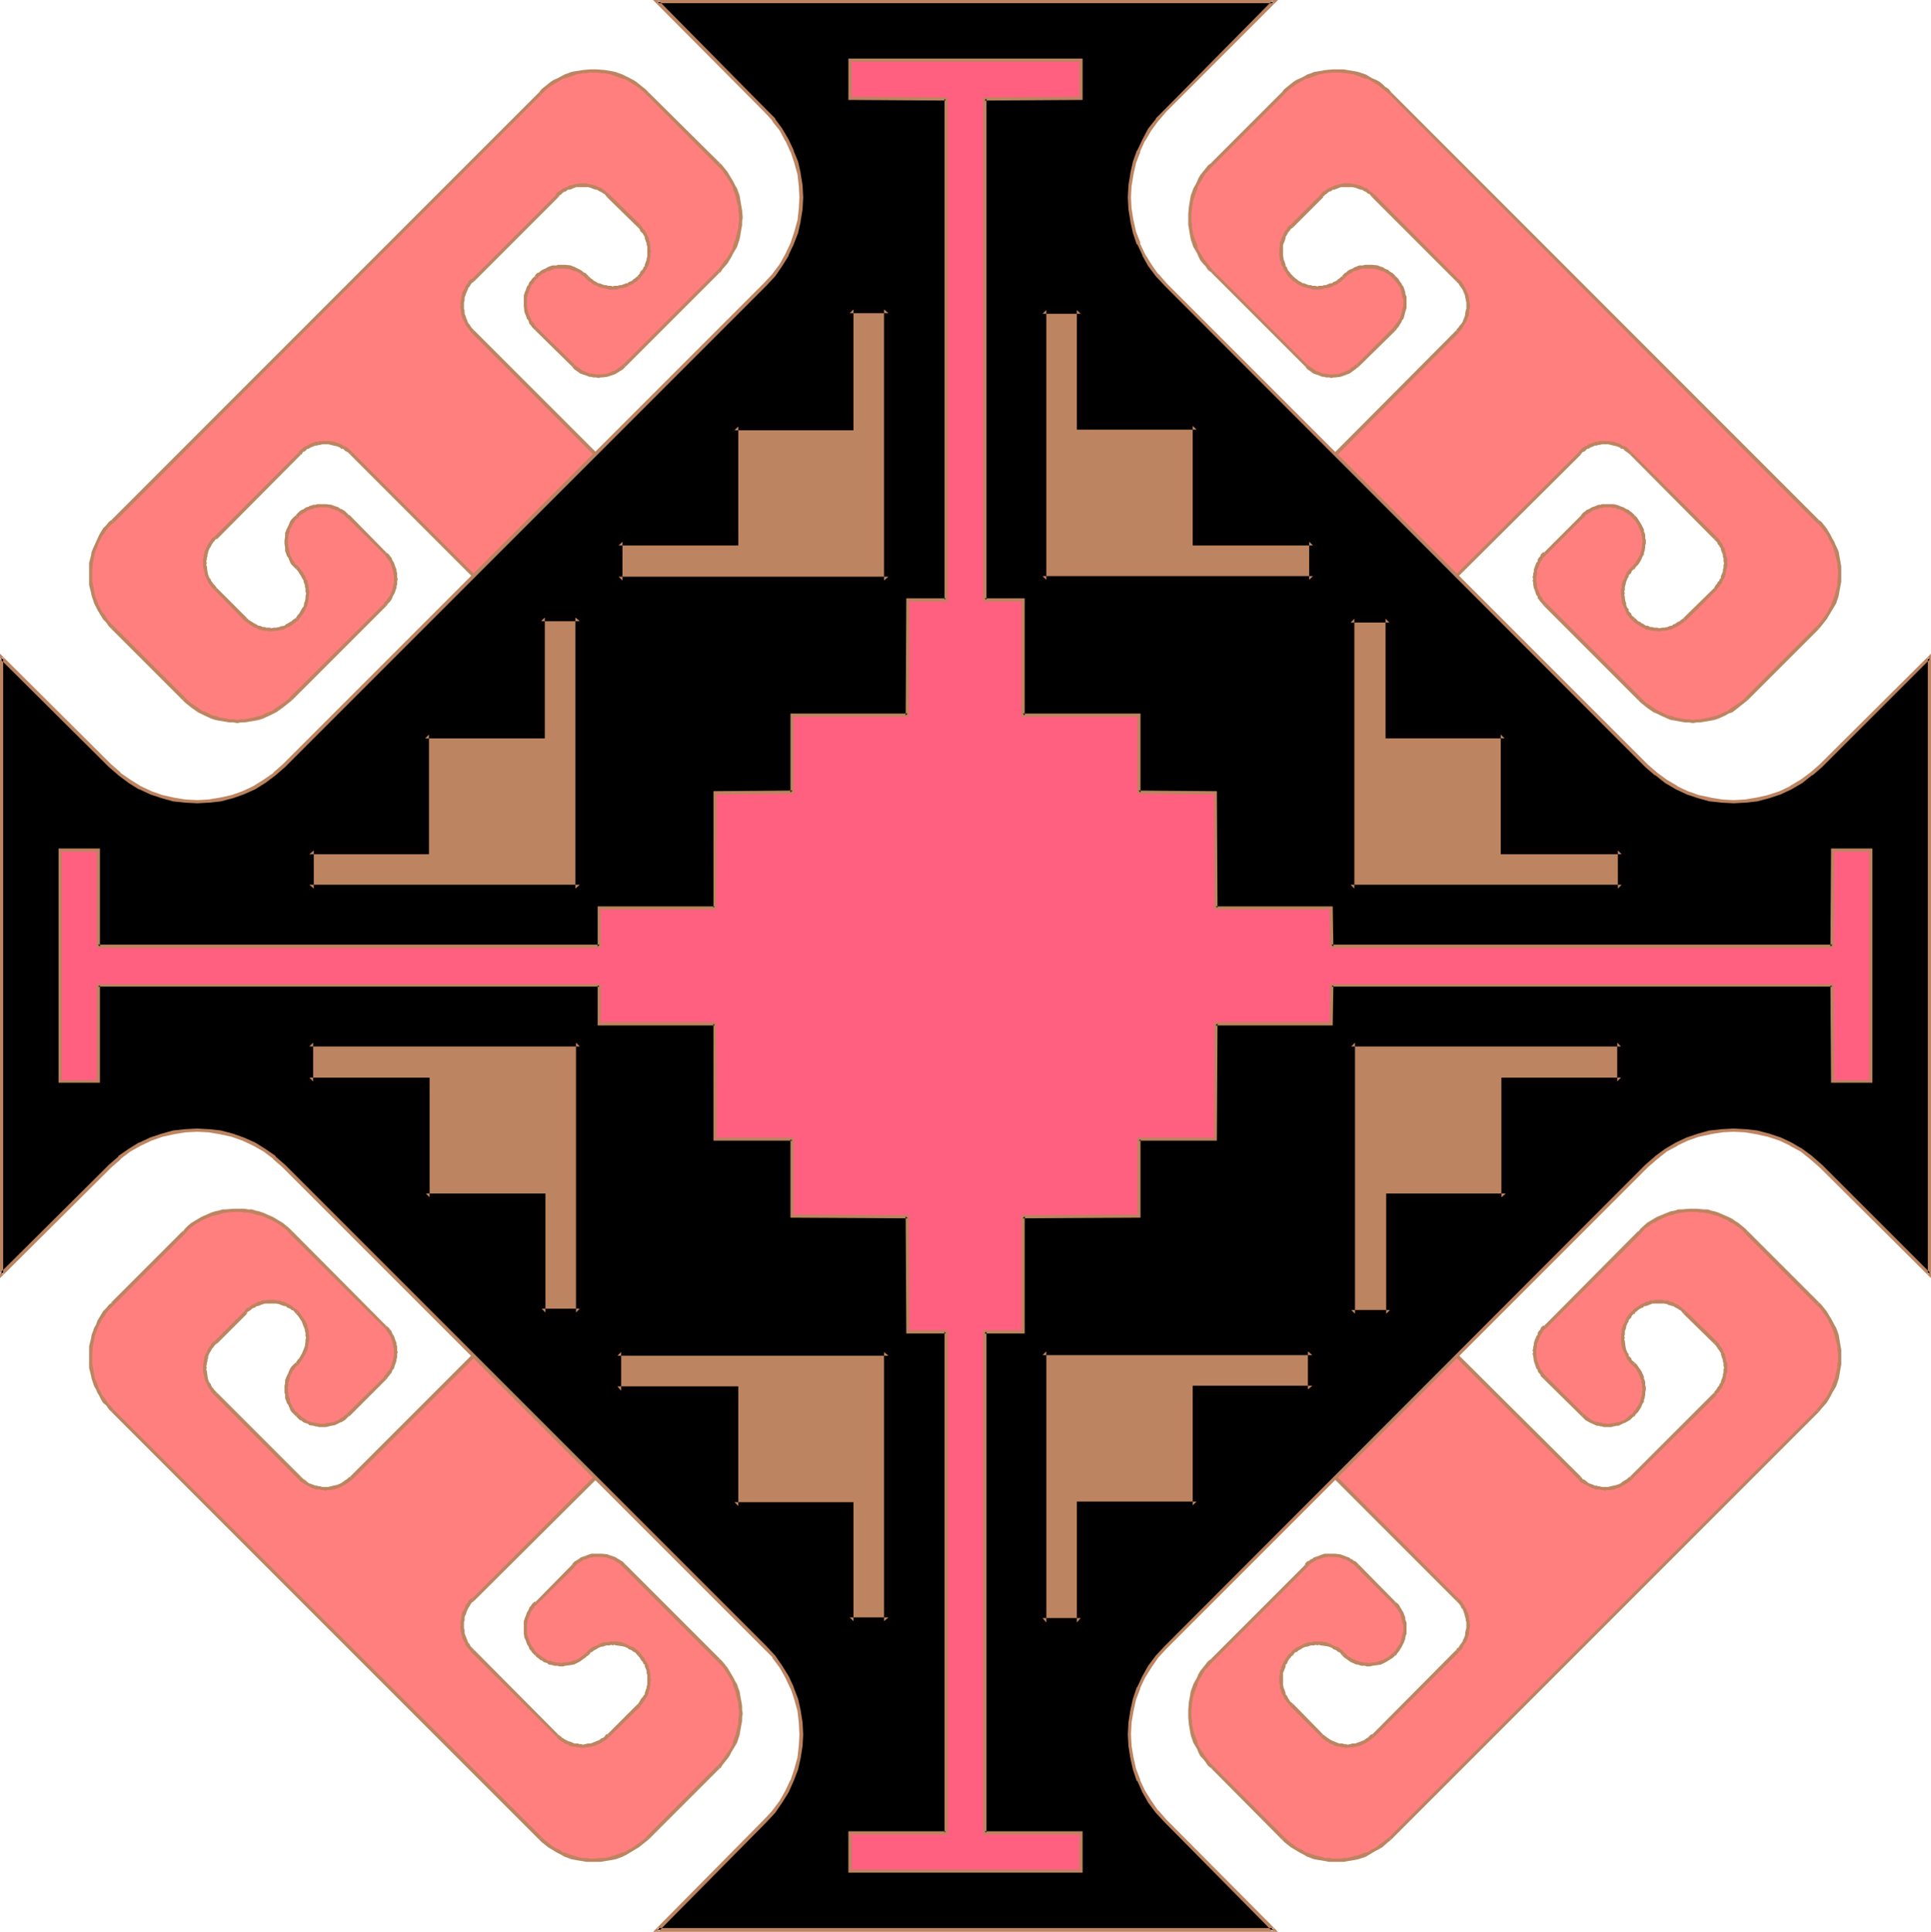 <?xml version="1.0" encoding="UTF-8" standalone="no"?>
<svg
   version="1.0"
   width="129.724mm"
   height="129.766mm"
   id="svg148"
   sodipodi:docname="Tribal Symbol 49.wmf"
   xmlns:inkscape="http://www.inkscape.org/namespaces/inkscape"
   xmlns:sodipodi="http://sodipodi.sourceforge.net/DTD/sodipodi-0.dtd"
   xmlns="http://www.w3.org/2000/svg"
   xmlns:svg="http://www.w3.org/2000/svg">
  <sodipodi:namedview
     id="namedview148"
     pagecolor="#ffffff"
     bordercolor="#000000"
     borderopacity="0.25"
     inkscape:showpageshadow="2"
     inkscape:pageopacity="0.0"
     inkscape:pagecheckerboard="0"
     inkscape:deskcolor="#d1d1d1"
     inkscape:document-units="mm" />
  <defs
     id="defs1">
    <pattern
       id="WMFhbasepattern"
       patternUnits="userSpaceOnUse"
       width="6"
       height="6"
       x="0"
       y="0" />
  </defs>
  <path
     style="fill:#ff7f7f;fill-opacity:1;fill-rule:evenodd;stroke:none"
     d="m 151.257,115.382 -31.189,-31.189 -0.646,-0.646 -0.485,-0.808 -0.485,-0.808 -0.323,-0.808 -0.485,-1.778 -0.162,-1.616 0.162,-1.778 0.485,-1.778 0.323,-0.808 0.485,-0.808 0.485,-0.646 0.646,-0.646 21.493,-21.493 0.646,-0.646 0.808,-0.485 0.808,-0.485 0.808,-0.323 0.808,-0.323 0.808,-0.162 1.778,-0.323 1.778,0.323 0.808,0.162 0.97,0.323 0.808,0.323 0.646,0.485 0.808,0.485 0.646,0.646 7.757,7.595 0.646,0.808 0.485,0.646 0.485,0.808 0.323,0.808 0.485,1.778 0.323,1.778 -0.323,1.616 -0.485,1.778 -0.323,0.808 -0.485,0.808 -0.485,0.808 -0.646,0.646 -0.646,0.646 -0.808,0.485 -0.808,0.485 -0.808,0.485 -1.778,0.485 -1.778,0.162 -1.778,-0.162 -1.616,-0.485 -0.808,-0.485 -0.808,-0.485 -0.808,-0.485 -0.646,-0.646 -0.646,-0.646 -0.808,-0.485 -0.808,-0.485 -0.808,-0.485 -0.808,-0.162 -0.808,-0.323 -1.778,-0.162 -1.778,0.162 -0.97,0.323 -0.646,0.162 -0.97,0.485 -0.646,0.485 -0.808,0.485 -0.808,0.646 -0.485,0.646 -0.646,0.808 -0.485,0.808 -0.323,0.808 -0.323,0.808 -0.162,0.808 -0.162,1.778 0.162,1.778 0.162,0.808 0.323,0.97 0.323,0.808 0.485,0.646 0.646,0.808 0.485,0.808 9.534,9.211 0.646,0.646 0.646,0.646 0.808,0.485 0.808,0.323 0.97,0.323 0.808,0.162 1.778,0.162 1.778,-0.162 0.808,-0.162 0.808,-0.323 0.808,-0.323 0.808,-0.485 0.808,-0.646 0.646,-0.646 23.917,-23.917 1.293,-1.454 1.293,-1.454 0.97,-1.616 0.808,-1.778 0.485,-1.778 0.485,-1.778 0.323,-1.778 v -1.939 -1.778 l -0.323,-1.778 -0.485,-1.778 -0.485,-1.778 -0.808,-1.778 -0.97,-1.616 -1.293,-1.616 -1.293,-1.454 -18.099,-18.099 -1.454,-1.131 -1.616,-1.293 -1.616,-0.97 -1.616,-0.808 -1.778,-0.646 -1.778,-0.323 -1.939,-0.323 h -1.778 -1.778 l -1.778,0.323 -1.778,0.323 -1.778,0.646 -1.778,0.808 -1.616,0.97 -1.616,1.293 -1.454,1.131 -108.595,108.757 -1.293,1.454 -1.131,1.454 -0.97,1.616 -0.808,1.778 -0.646,1.616 -0.323,1.939 -0.323,1.778 v 1.778 1.939 l 0.323,1.778 0.323,1.778 0.646,1.778 0.808,1.616 0.97,1.778 1.131,1.454 1.293,1.454 18.099,18.099 1.454,1.454 1.616,0.97 1.616,0.97 1.616,0.808 1.778,0.646 1.778,0.485 1.939,0.323 h 1.778 1.939 l 1.778,-0.323 1.778,-0.485 1.778,-0.646 1.616,-0.808 1.778,-0.97 1.454,-0.97 1.454,-1.454 24.078,-23.917 0.485,-0.646 0.646,-0.808 0.485,-0.646 0.323,-0.808 0.485,-1.778 0.162,-1.778 -0.162,-1.778 -0.485,-1.616 -0.323,-0.808 -0.485,-0.808 -0.646,-0.808 -0.485,-0.646 -9.534,-9.534 v 0.162 l -0.646,-0.646 -0.808,-0.485 -0.646,-0.646 -0.97,-0.323 -0.808,-0.323 -0.808,-0.162 -1.778,-0.162 -1.778,0.162 -0.808,0.162 -0.808,0.323 -0.97,0.323 -0.646,0.646 -0.808,0.485 -0.646,0.646 -0.646,0.646 -0.646,0.808 -0.485,0.646 -0.323,0.808 -0.485,1.778 -0.162,1.778 0.162,1.778 0.485,1.616 0.323,0.808 0.485,0.808 0.646,0.808 0.646,0.646 0.485,0.646 0.646,0.808 0.485,0.808 0.323,0.808 0.323,0.808 0.162,0.97 0.162,1.616 -0.162,1.778 -0.162,0.97 -0.323,0.808 -0.323,0.808 -0.485,0.808 -0.646,0.646 -0.485,0.808 -0.646,0.485 -0.808,0.646 -0.808,0.485 -0.808,0.323 -0.808,0.323 -0.97,0.162 -1.778,0.162 -1.616,-0.162 -0.97,-0.162 -0.808,-0.323 -0.808,-0.323 -0.808,-0.485 -0.808,-0.646 -0.646,-0.485 -7.595,-7.757 -0.646,-0.646 -0.485,-0.808 -0.485,-0.808 -0.485,-0.808 -0.485,-1.616 v -1.778 -1.778 l 0.485,-1.778 0.485,-0.646 0.485,-0.808 0.485,-0.808 0.646,-0.646 21.331,-21.493 0.646,-0.485 0.808,-0.646 0.808,-0.485 0.808,-0.323 1.778,-0.485 1.778,-0.162 1.616,0.162 1.778,0.485 0.808,0.323 0.808,0.485 0.808,0.646 0.646,0.485 31.027,31.189 z"
     id="path1" />
  <path
     style="fill:#bc8460;fill-opacity:1;fill-rule:evenodd;stroke:none"
     d="m 151.581,115.059 -31.189,-31.189 -0.646,0.646 31.189,31.189 z"
     id="path2" />
  <path
     style="fill:#bc8460;fill-opacity:1;fill-rule:evenodd;stroke:none"
     d="m 120.392,83.87 -0.646,-0.646 -0.323,-0.485 -0.162,-0.323 -0.323,-0.323 -0.162,-0.323 -0.162,-0.485 -0.162,-0.323 -0.323,-0.97 -0.162,-0.323 v -0.808 l -0.162,-0.485 v -0.323 -0.485 -0.485 -0.323 l 0.162,-0.485 v -0.323 -0.485 l 0.162,-0.323 0.162,-0.485 0.323,-0.808 0.162,-0.323 0.162,-0.485 0.323,-0.323 0.162,-0.323 0.323,-0.485 0.162,-0.162 0.323,-0.162 0.162,-0.162 -0.646,-0.485 0.162,-0.162 -0.485,0.162 -0.485,0.485 -0.162,0.485 -0.323,0.323 -0.323,0.485 v 0.323 l -0.323,0.485 -0.485,0.97 v 0.323 l -0.162,0.485 v 0.485 l -0.162,0.323 v 0.485 l -0.162,0.485 0.162,0.485 -0.162,0.485 0.162,0.485 v 0.485 l 0.162,0.97 0.162,0.323 v 0.323 l 0.323,0.646 0.162,0.323 0.323,0.485 v 0.323 l 0.323,0.485 0.323,0.323 0.323,0.485 0.646,0.808 z"
     id="path3" />
  <path
     style="fill:#bc8460;fill-opacity:1;fill-rule:evenodd;stroke:none"
     d="m 120.392,71.427 21.331,-21.331 -0.485,-0.646 -21.493,21.493 z"
     id="path4" />
  <path
     style="fill:#bc8460;fill-opacity:1;fill-rule:evenodd;stroke:none"
     d="m 141.723,50.096 0.162,-0.162 0.162,-0.323 0.323,-0.162 0.323,-0.323 0.323,-0.323 0.485,-0.162 0.323,-0.162 0.323,-0.323 h 0.485 l 0.485,-0.162 0.323,-0.162 0.485,-0.162 0.323,-0.162 h 0.808 1.778 0.485 l 0.646,0.162 0.323,0.162 0.485,0.162 0.485,0.162 h 0.323 l 0.485,0.323 0.323,0.162 0.323,0.162 0.485,0.323 0.323,0.162 0.646,0.808 0.646,-0.646 -0.808,-0.646 -0.323,-0.323 -0.485,-0.323 -0.323,-0.323 -0.485,-0.162 -0.323,-0.162 -0.485,-0.162 -0.485,-0.323 h -0.323 l -0.485,-0.162 -0.97,-0.162 -0.485,-0.162 h -1.778 l -0.485,0.162 h -0.485 l -0.485,0.162 -0.485,0.162 h -0.485 l -0.323,0.323 -0.485,0.162 -0.485,0.162 -0.323,0.162 -0.485,0.323 -0.323,0.323 -0.485,0.162 -0.485,0.485 -0.162,0.485 0.162,-0.162 z"
     id="path5" />
  <path
     style="fill:#bc8460;fill-opacity:1;fill-rule:evenodd;stroke:none"
     d="m 154.166,50.096 7.757,7.595 0.646,-0.646 -7.757,-7.595 z"
     id="path6" />
  <path
     style="fill:#bc8460;fill-opacity:1;fill-rule:evenodd;stroke:none"
     d="m 161.923,57.691 0.485,0.485 0.162,0.485 0.323,0.323 0.323,0.323 0.162,0.323 0.323,0.485 v 0.323 l 0.323,0.97 0.162,0.323 v 0.485 l 0.162,0.323 v 0.485 0.323 0.485 0.323 0.485 0.485 l -0.162,0.485 v 0.323 l -0.485,1.293 v 0.323 l -0.323,0.323 -0.162,0.485 -0.323,0.323 -0.323,0.323 -0.162,0.485 -0.323,0.323 -0.323,0.485 0.162,-0.162 0.646,0.646 v -0.162 l 0.162,-0.323 0.323,-0.323 0.323,-0.485 0.323,-0.323 0.162,-0.485 0.323,-0.323 0.162,-0.485 0.323,-0.485 0.323,-1.293 v -0.485 l 0.162,-0.323 v -0.485 -0.485 l 0.162,-0.485 -0.162,-0.485 v -0.323 -0.646 l -0.162,-0.485 v -0.485 l -0.162,-0.323 -0.162,-0.808 -0.323,-0.485 -0.162,-0.485 -0.323,-0.485 -0.162,-0.323 -0.323,-0.323 -0.323,-0.485 -0.485,-0.646 z"
     id="path7" />
  <path
     style="fill:#bc8460;fill-opacity:1;fill-rule:evenodd;stroke:none"
     d="m 161.923,70.134 h 0.162 l -0.485,0.162 -0.323,0.323 -0.485,0.323 -0.323,0.323 -0.323,0.162 -0.485,0.162 -0.323,0.323 h -0.323 l -1.293,0.485 h -0.485 l -0.323,0.162 h -0.485 -0.485 l -0.323,0.162 -0.485,-0.162 h -0.485 -0.323 l -0.323,-0.162 h -0.485 l -0.485,-0.162 -0.808,-0.323 h -0.323 l -0.485,-0.323 -0.323,-0.162 -0.323,-0.162 -0.323,-0.323 -0.485,-0.323 -0.485,-0.485 -0.646,0.646 0.646,0.646 0.485,0.162 0.323,0.323 0.323,0.323 0.485,0.162 0.485,0.162 0.485,0.323 0.808,0.162 0.323,0.162 h 0.485 l 0.485,0.162 0.485,0.162 h 0.485 0.485 0.485 0.323 l 0.485,-0.162 0.485,-0.162 h 0.485 l 1.293,-0.323 0.485,-0.323 0.323,-0.162 0.485,-0.162 0.485,-0.323 0.323,-0.323 0.485,-0.162 0.323,-0.485 0.323,-0.162 h 0.162 z"
     id="path8" />
  <path
     style="fill:#bc8460;fill-opacity:1;fill-rule:evenodd;stroke:none"
     d="m 149.48,70.134 -0.808,-0.808 -0.485,-0.162 -0.323,-0.323 -0.485,-0.323 -0.323,-0.162 -0.323,-0.162 -0.646,-0.323 -0.323,-0.162 -0.485,-0.162 -0.323,-0.162 -1.454,-0.162 h -1.778 l -0.485,0.162 h -0.485 -0.485 l -0.485,0.162 -0.485,0.162 -0.323,0.162 -0.485,0.323 -0.485,0.162 -0.323,0.162 -0.485,0.323 -0.323,0.323 -0.485,0.162 -0.485,0.485 -0.162,0.485 0.162,-0.162 0.485,0.646 0.162,-0.162 0.162,-0.323 0.162,-0.162 0.485,-0.323 0.323,-0.323 0.485,-0.162 0.323,-0.162 0.323,-0.323 h 0.485 l 0.485,-0.162 0.323,-0.162 0.485,-0.162 0.323,-0.162 h 0.323 0.485 1.616 l 1.293,0.162 0.485,0.162 0.323,0.162 0.485,0.162 h 0.323 l 0.485,0.323 0.323,0.162 0.323,0.162 0.323,0.323 0.485,0.323 0.646,0.646 z"
     id="path9" />
  <path
     style="fill:#bc8460;fill-opacity:1;fill-rule:evenodd;stroke:none"
     d="m 135.905,70.134 v 0 l -0.323,0.162 -0.485,0.485 -0.323,0.485 -0.323,0.323 -0.162,0.323 -0.162,0.485 -0.323,0.323 -0.162,0.485 -0.162,0.485 -0.162,0.323 -0.162,0.485 -0.162,0.485 v 0.485 0.485 1.778 l 0.162,1.454 0.162,0.485 0.162,0.323 0.162,0.485 0.162,0.485 0.323,0.323 0.162,0.485 0.162,0.485 0.323,0.323 0.323,0.485 0.808,0.808 0.485,-0.646 -0.646,-0.646 -0.162,-0.485 -0.323,-0.323 -0.323,-0.323 -0.162,-0.485 -0.162,-0.323 -0.162,-0.485 -0.162,-0.323 -0.162,-0.485 -0.162,-0.485 -0.162,-1.131 v -1.778 -0.323 l 0.162,-0.485 v -0.323 l 0.162,-0.323 0.162,-0.485 0.162,-0.485 0.162,-0.323 0.162,-0.485 0.162,-0.323 0.323,-0.323 0.323,-0.323 0.162,-0.485 0.323,-0.323 0.323,-0.162 v 0 z"
     id="path10" />
  <path
     style="fill:#bc8460;fill-opacity:1;fill-rule:evenodd;stroke:none"
     d="m 135.905,83.87 9.373,9.211 0.646,-0.485 -9.534,-9.373 z"
     id="path11" />
  <path
     style="fill:#bc8460;fill-opacity:1;fill-rule:evenodd;stroke:none"
     d="m 145.278,93.081 0.485,0.646 0.485,0.323 1.131,0.808 1.454,0.485 0.485,0.162 0.323,0.162 h 0.485 l 0.485,0.162 h 0.485 0.323 l 0.646,0.162 0.323,-0.162 h 0.485 l 1.293,-0.162 0.97,-0.323 0.97,-0.323 0.323,-0.162 0.485,-0.323 0.808,-0.485 0.485,-0.323 0.323,-0.323 0.162,-0.162 0.162,-0.162 -0.646,-0.485 0.162,-0.162 -0.323,0.162 -0.485,0.485 -0.323,0.162 -0.808,0.646 -0.323,0.162 -0.485,0.162 -0.646,0.323 -0.808,0.323 -1.293,0.162 h -0.485 -0.323 -0.485 -0.485 l -0.485,-0.162 h -0.323 -0.485 l -0.323,-0.162 -0.485,-0.162 -1.131,-0.485 -1.131,-0.808 -0.323,-0.162 -0.485,-0.485 z"
     id="path12" />
  <path
     style="fill:#bc8460;fill-opacity:1;fill-rule:evenodd;stroke:none"
     d="m 158.853,93.081 23.917,-23.917 -0.646,-0.485 -23.917,23.917 z"
     id="path13" />
  <path
     style="fill:#bc8460;fill-opacity:1;fill-rule:evenodd;stroke:none"
     d="m 182.769,69.165 h 0.162 l 0.485,-0.808 1.293,-1.454 0.485,-0.808 0.485,-0.808 0.485,-0.97 0.485,-0.808 0.485,-0.808 0.646,-1.939 0.162,-0.808 0.323,-1.939 0.162,-0.808 v -0.97 l 0.162,-0.97 -0.162,-1.939 -0.162,-0.808 -0.323,-1.939 -0.162,-0.97 -0.646,-1.778 -0.485,-0.808 -0.485,-0.97 -0.485,-0.808 -0.485,-0.808 -0.485,-0.808 -1.293,-1.616 -0.646,-0.646 -0.646,0.646 0.646,0.646 0.646,0.646 0.485,0.808 0.646,0.808 0.485,0.808 0.485,0.808 0.485,0.808 0.162,0.808 0.323,0.808 0.323,0.97 0.162,0.808 0.485,1.778 v 0.97 l 0.162,0.808 v 0.97 0.97 l -0.162,0.808 v 0.808 l -0.485,1.939 -0.162,0.808 -0.323,0.808 -0.323,0.808 -0.162,0.97 -0.485,0.808 -0.485,0.808 -0.485,0.808 -0.646,0.646 -0.485,0.808 -0.646,0.808 -0.646,0.808 v 0 z"
     id="path14" />
  <path
     style="fill:#bc8460;fill-opacity:1;fill-rule:evenodd;stroke:none"
     d="m 182.769,41.37 -18.099,-17.938 -0.646,0.485 18.099,18.099 z"
     id="path15" />
  <path
     style="fill:#bc8460;fill-opacity:1;fill-rule:evenodd;stroke:none"
     d="m 164.67,23.432 -0.808,-0.808 -0.808,-0.646 -0.808,-0.646 -0.808,-0.646 -0.808,-0.485 -1.616,-0.808 -0.97,-0.485 -1.778,-0.646 -0.808,-0.162 -1.939,-0.323 -1.939,-0.162 h -1.778 l -1.778,0.162 -2.101,0.323 -0.808,0.162 -1.778,0.646 -1.778,0.97 -0.808,0.323 -0.808,0.485 -0.808,0.646 -1.616,1.293 -0.646,0.808 v 0 l 0.646,0.485 v 0 l 0.646,-0.646 0.646,-0.646 0.808,-0.646 0.808,-0.485 0.808,-0.485 0.808,-0.485 0.808,-0.485 0.808,-0.162 0.808,-0.323 0.97,-0.323 0.808,-0.323 0.808,-0.162 0.97,-0.162 h 0.808 l 0.97,-0.162 h 1.778 l 0.97,0.162 h 0.808 l 0.97,0.162 0.808,0.162 0.808,0.323 0.97,0.323 0.808,0.323 0.808,0.162 0.97,0.485 0.646,0.485 0.808,0.485 0.808,0.485 0.808,0.646 0.808,0.646 0.646,0.646 z"
     id="path16" />
  <path
     style="fill:#bc8460;fill-opacity:1;fill-rule:evenodd;stroke:none"
     d="M 136.875,23.432 28.28,132.027 28.926,132.673 137.521,23.917 Z"
     id="path17" />
  <path
     style="fill:#bc8460;fill-opacity:1;fill-rule:evenodd;stroke:none"
     d="m 28.28,132.027 0.162,-0.162 -0.808,0.646 -0.646,0.808 -0.808,0.808 -0.485,0.808 -0.485,0.808 -0.808,1.778 -0.808,1.778 -0.323,0.808 -0.162,0.97 -0.485,1.778 v 1.939 1.939 1.778 l 0.485,1.939 0.162,0.808 0.646,1.939 0.808,1.616 0.485,0.808 0.485,0.808 0.485,0.808 0.808,0.808 0.646,0.97 0.646,0.646 0.646,-0.646 -0.646,-0.646 -0.808,-0.808 -0.485,-0.808 -0.485,-0.808 -0.646,-0.646 -0.323,-0.808 -0.485,-0.808 -0.323,-0.97 -0.323,-0.808 -0.323,-0.808 -0.162,-0.97 -0.323,-1.778 -0.162,-0.808 v -0.808 -1.939 l 0.162,-1.778 0.323,-1.778 0.162,-0.808 0.323,-0.97 0.323,-0.646 0.323,-0.97 0.808,-1.616 0.646,-0.808 0.485,-0.808 0.485,-0.646 0.808,-0.808 0.646,-0.485 v 0 z"
     id="path18" />
  <path
     style="fill:#bc8460;fill-opacity:1;fill-rule:evenodd;stroke:none"
     d="m 28.28,159.661 18.099,18.099 0.646,-0.646 -18.099,-18.099 z"
     id="path19" />
  <path
     style="fill:#bc8460;fill-opacity:1;fill-rule:evenodd;stroke:none"
     d="m 46.379,177.76 0.646,0.646 0.808,0.646 0.808,0.646 1.616,1.131 1.616,0.808 1.778,0.808 0.97,0.323 0.808,0.162 1.939,0.323 0.97,0.162 h 0.97 l 0.97,0.162 0.808,-0.162 h 0.97 l 0.97,-0.162 1.939,-0.323 0.808,-0.162 0.97,-0.323 1.778,-0.808 1.616,-0.808 1.616,-1.131 1.616,-1.293 0.808,-0.646 v 0 l -0.646,-0.646 h 0.162 l -0.808,0.646 -0.808,0.646 -0.808,0.485 -1.616,1.131 -0.646,0.485 -0.97,0.323 -1.616,0.808 -0.97,0.162 -0.808,0.323 -1.778,0.323 -0.808,0.162 h -0.97 l -0.808,0.162 -0.97,-0.162 h -0.97 l -0.808,-0.162 -1.778,-0.323 -0.808,-0.323 -0.97,-0.162 -1.616,-0.808 -0.97,-0.323 -0.646,-0.485 -1.616,-1.131 -0.808,-0.485 -0.646,-0.646 -0.646,-0.646 z"
     id="path20" />
  <path
     style="fill:#bc8460;fill-opacity:1;fill-rule:evenodd;stroke:none"
     d="M 74.174,177.76 98.091,153.843 97.606,153.197 73.528,177.113 Z"
     id="path21" />
  <path
     style="fill:#bc8460;fill-opacity:1;fill-rule:evenodd;stroke:none"
     d="m 98.091,153.843 0.162,-0.162 0.162,-0.323 0.646,-0.646 0.323,-0.485 0.162,-0.323 0.162,-0.485 0.485,-0.808 0.162,-0.485 0.162,-0.485 0.162,-0.323 v -0.485 l 0.162,-0.485 v -0.485 -0.323 l 0.162,-0.485 -0.162,-0.485 v -0.485 -0.646 l -0.162,-0.323 v -0.485 l -0.323,-0.808 -0.162,-0.485 -0.162,-0.485 -0.323,-0.485 -0.162,-0.323 -0.162,-0.485 -0.323,-0.323 -0.323,-0.485 -0.646,-0.485 -0.485,0.485 0.485,0.646 0.162,0.323 0.323,0.323 0.323,0.485 0.162,0.323 0.162,0.323 0.162,0.485 0.162,0.323 0.162,0.808 0.162,0.646 v 0.323 l 0.162,0.323 v 0.485 0.485 0.323 0.485 l -0.162,0.485 v 0.323 l -0.162,0.323 v 0.485 l -0.162,0.323 -0.162,0.485 -0.162,0.323 -0.162,0.485 -0.162,0.323 -0.323,0.323 -0.323,0.485 -0.162,0.323 -0.485,0.323 -0.162,0.485 0.162,-0.162 z"
     id="path22" />
  <path
     style="fill:#bc8460;fill-opacity:1;fill-rule:evenodd;stroke:none"
     d="m 98.091,140.269 -9.373,-9.534 -0.646,0.646 9.534,9.373 z"
     id="path23" />
  <path
     style="fill:#bc8460;fill-opacity:1;fill-rule:evenodd;stroke:none"
     d="m 88.718,130.896 -0.808,-0.808 -0.323,-0.323 -0.485,-0.323 -0.323,-0.162 -0.485,-0.162 -0.323,-0.323 -0.485,-0.162 -0.485,-0.162 -0.485,-0.162 -0.323,-0.162 -1.454,-0.162 h -1.778 -0.485 l -0.323,0.162 H 79.507 l -0.323,0.162 -0.646,0.162 -0.162,0.162 -0.646,0.162 -0.485,0.323 -0.162,0.162 -0.485,0.162 -0.485,0.323 -0.323,0.323 -0.485,0.485 -0.323,0.485 0.162,-0.162 0.646,0.646 v -0.162 l 0.162,-0.323 0.323,-0.323 0.323,-0.162 0.485,-0.323 0.323,-0.162 0.485,-0.323 0.162,-0.162 0.485,-0.162 0.485,-0.162 h 0.323 l 0.485,-0.323 h 0.323 0.485 l 0.323,-0.162 h 1.778 l 1.131,0.162 0.485,0.323 h 0.485 l 0.323,0.162 0.323,0.162 0.485,0.162 0.323,0.323 0.323,0.162 0.485,0.323 0.323,0.162 0.646,0.808 z"
     id="path24" />
  <path
     style="fill:#bc8460;fill-opacity:1;fill-rule:evenodd;stroke:none"
     d="m 75.144,130.896 0.162,-0.162 -0.485,0.323 -0.485,0.485 -0.323,0.323 -0.323,0.485 -0.162,0.323 -0.162,0.485 -0.162,0.323 -0.485,0.97 -0.162,0.485 -0.162,0.323 v 0.485 0.485 l -0.162,0.97 v 0.485 0.323 l 0.162,0.97 v 0.97 l 0.162,0.323 0.162,0.485 0.162,0.485 0.323,0.323 0.162,0.485 0.162,0.323 0.162,0.485 0.323,0.485 0.323,0.323 0.808,0.808 0.646,-0.646 -0.808,-0.646 -0.162,-0.323 -0.323,-0.485 -0.323,-0.323 v -0.323 l -0.323,-0.485 -0.162,-0.323 -0.162,-0.485 v -0.323 l -0.162,-0.485 -0.162,-0.808 v -0.485 l -0.162,-0.323 0.162,-0.323 -0.162,-0.485 0.162,-0.485 v -0.485 -0.323 l 0.162,-0.485 0.162,-0.323 v -0.485 l 0.323,-0.646 0.323,-0.485 v -0.323 l 0.323,-0.323 0.323,-0.485 0.162,-0.323 0.323,-0.323 0.323,-0.162 h 0.162 z"
     id="path25" />
  <path
     style="fill:#bc8460;fill-opacity:1;fill-rule:evenodd;stroke:none"
     d="m 75.144,144.47 0.485,0.485 0.485,0.808 0.323,0.485 0.162,0.323 0.162,0.323 0.323,0.485 v 0.323 l 0.323,0.808 v 0.485 l 0.162,0.323 v 0.485 0.485 l 0.162,0.323 -0.162,0.808 v 0.485 l -0.162,0.808 -0.162,0.323 -0.162,0.97 -0.323,0.323 -0.162,0.323 -0.485,0.808 -0.162,0.323 -0.323,0.323 -0.323,0.485 -0.323,0.485 0.162,-0.162 0.646,0.646 v -0.162 l 0.162,-0.323 0.323,-0.323 0.323,-0.485 0.323,-0.323 0.485,-0.808 0.162,-0.485 0.162,-0.323 0.323,-0.646 v -0.323 l 0.162,-0.485 0.162,-0.808 v -0.485 l 0.162,-0.97 v -0.485 l -0.162,-0.485 v -0.485 -0.323 l -0.162,-0.485 -0.162,-0.97 -0.323,-0.323 -0.162,-0.646 -0.162,-0.323 -0.323,-0.323 -0.162,-0.485 -0.323,-0.323 -0.323,-0.485 -0.485,-0.646 z"
     id="path26" />
  <path
     style="fill:#bc8460;fill-opacity:1;fill-rule:evenodd;stroke:none"
     d="m 75.144,156.913 0.162,-0.162 -0.485,0.323 -0.485,0.323 -0.323,0.323 -0.323,0.162 -0.808,0.485 -0.323,0.162 -0.323,0.323 -0.97,0.162 -0.323,0.162 -0.808,0.162 h -0.485 l -0.808,0.162 -0.323,-0.162 h -0.485 -0.485 l -0.323,-0.162 h -0.485 l -0.808,-0.323 h -0.323 l -0.485,-0.323 -0.323,-0.162 -0.323,-0.162 -0.485,-0.323 -0.808,-0.485 -0.485,-0.485 -0.646,0.646 0.646,0.485 0.485,0.323 0.323,0.323 0.485,0.162 0.323,0.323 0.485,0.162 0.485,0.162 0.323,0.323 0.97,0.162 0.485,0.162 h 0.323 0.485 l 0.485,0.162 h 0.485 l 0.97,-0.162 h 0.485 l 0.808,-0.162 0.485,-0.162 h 0.323 l 0.646,-0.323 0.323,-0.162 0.485,-0.162 0.808,-0.485 0.323,-0.323 0.485,-0.323 0.323,-0.323 0.323,-0.162 h 0.162 z"
     id="path27" />
  <path
     style="fill:#bc8460;fill-opacity:1;fill-rule:evenodd;stroke:none"
     d="m 62.701,156.913 -7.595,-7.595 -0.646,0.485 7.595,7.757 z"
     id="path28" />
  <path
     style="fill:#bc8460;fill-opacity:1;fill-rule:evenodd;stroke:none"
     d="m 55.106,149.318 -0.646,-0.808 -0.323,-0.323 -0.323,-0.485 -0.162,-0.162 -0.162,-0.485 -0.323,-0.323 -0.323,-0.808 -0.162,-0.808 -0.162,-1.293 -0.162,-0.485 0.162,-0.323 -0.162,-0.485 0.162,-0.485 v -0.485 l 0.162,-0.323 v -0.485 l 0.162,-0.323 v -0.323 l 0.323,-0.808 0.323,-0.485 0.162,-0.323 0.162,-0.323 0.323,-0.485 0.323,-0.323 0.162,-0.323 0.323,-0.162 h 0.162 l -0.646,-0.646 h 0.162 l -0.485,0.162 -0.485,0.485 -0.162,0.323 -0.323,0.485 -0.323,0.323 -0.162,0.485 -0.162,0.323 -0.485,0.97 -0.162,0.485 v 0.323 l -0.162,0.485 v 0.485 l -0.162,0.485 v 0.485 0.485 0.323 0.646 l 0.323,1.131 0.162,0.97 0.485,0.97 0.162,0.323 0.162,0.485 0.323,0.485 0.323,0.323 0.162,0.323 0.808,0.808 z"
     id="path29" />
  <path
     style="fill:#bc8460;fill-opacity:1;fill-rule:evenodd;stroke:none"
     d="m 55.106,136.875 21.331,-21.493 -0.646,-0.485 -21.331,21.331 z"
     id="path30" />
  <path
     style="fill:#bc8460;fill-opacity:1;fill-rule:evenodd;stroke:none"
     d="m 76.437,115.382 h 0.162 l 0.162,-0.323 0.162,-0.323 0.485,-0.162 0.323,-0.323 0.323,-0.323 h 0.323 l 0.485,-0.323 0.808,-0.323 0.485,-0.162 h 0.323 l 0.485,-0.162 h 0.323 l 0.485,-0.162 h 0.323 0.485 0.323 0.485 l 1.293,0.323 0.808,0.162 0.808,0.323 0.323,0.323 h 0.485 l 0.323,0.323 0.323,0.323 0.485,0.162 0.646,0.646 0.646,-0.485 -0.808,-0.808 -0.485,-0.323 -0.323,-0.323 -0.485,-0.162 -0.323,-0.162 -0.485,-0.323 -0.808,-0.323 -0.97,-0.323 -1.293,-0.162 h -0.646 -0.323 -0.485 -0.485 -0.485 l -0.323,0.162 h -0.646 l -0.323,0.162 -0.485,0.162 -0.808,0.323 -0.485,0.323 -0.323,0.162 -0.485,0.162 -0.323,0.323 -0.485,0.323 -0.485,0.485 -0.162,0.323 v 0 z"
     id="path31" />
  <path
     style="fill:#bc8460;fill-opacity:1;fill-rule:evenodd;stroke:none"
     d="m 88.88,115.382 31.027,31.027 0.646,-0.485 -31.027,-31.027 z"
     id="path32" />
  <path
     style="fill:#ff7f7f;fill-opacity:1;fill-rule:evenodd;stroke:none"
     d="m 151.257,375.073 -31.189,31.189 -0.646,0.646 -0.485,0.808 -0.485,0.808 -0.323,0.808 -0.485,1.616 -0.162,1.778 0.162,1.778 0.485,1.778 0.323,0.646 0.485,0.808 0.485,0.808 0.646,0.646 21.493,21.493 0.646,0.485 0.808,0.646 0.808,0.485 0.808,0.323 0.808,0.323 0.808,0.162 1.778,0.162 1.778,-0.162 0.808,-0.162 0.97,-0.323 0.808,-0.323 0.646,-0.485 0.808,-0.646 0.646,-0.485 7.757,-7.757 0.646,-0.646 0.485,-0.646 0.485,-0.808 0.323,-0.808 0.485,-1.778 0.323,-1.778 -0.323,-1.778 -0.485,-1.616 -0.323,-0.808 -0.485,-0.808 -0.485,-0.808 -0.646,-0.646 -0.646,-0.646 -0.808,-0.485 -0.808,-0.646 -0.808,-0.323 -1.778,-0.485 -1.778,-0.162 -1.778,0.162 -1.616,0.485 -0.808,0.323 -0.808,0.646 -0.808,0.485 -0.646,0.646 -0.646,0.646 -0.808,0.485 -0.808,0.485 -0.808,0.323 -0.808,0.323 -0.808,0.162 -1.778,0.162 -1.778,-0.162 -0.97,-0.162 -0.646,-0.323 -0.97,-0.323 -0.646,-0.485 -0.808,-0.485 -0.808,-0.646 -0.485,-0.646 -0.646,-0.808 -0.485,-0.808 -0.323,-0.808 -0.323,-0.808 -0.162,-0.97 -0.162,-1.616 0.162,-1.778 0.162,-0.97 0.323,-0.808 0.323,-0.808 0.485,-0.808 0.646,-0.646 0.485,-0.808 9.534,-9.373 0.646,-0.646 0.646,-0.485 0.808,-0.485 0.808,-0.323 0.97,-0.323 0.808,-0.162 1.778,-0.162 1.778,0.162 0.808,0.162 0.808,0.323 0.808,0.323 0.808,0.485 0.808,0.485 0.646,0.646 23.917,23.917 1.293,1.454 1.293,1.616 0.97,1.616 0.808,1.616 0.485,1.778 0.485,1.939 0.323,1.778 v 1.778 1.939 l -0.323,1.778 -0.485,1.778 -0.485,1.778 -0.808,1.616 -0.97,1.778 -1.293,1.454 -1.293,1.454 -18.099,18.099 -1.454,1.293 -1.616,1.131 -1.616,1.131 -1.616,0.646 -1.778,0.646 -1.778,0.485 -1.939,0.162 -1.778,0.162 -1.778,-0.162 -1.778,-0.162 -1.778,-0.485 -1.778,-0.646 -1.778,-0.646 -1.616,-1.131 -1.616,-1.131 -1.454,-1.293 -108.595,-108.595 -1.293,-1.454 -1.131,-1.454 -0.97,-1.616 -0.808,-1.778 -0.646,-1.778 -0.323,-1.778 -0.323,-1.778 v -1.939 -1.778 l 0.323,-1.778 0.323,-1.778 0.646,-1.778 0.808,-1.778 0.97,-1.616 1.131,-1.616 1.293,-1.454 18.099,-18.099 1.454,-1.293 1.616,-1.131 1.616,-0.97 1.616,-0.808 1.778,-0.646 1.778,-0.323 1.939,-0.323 h 1.778 1.939 l 1.778,0.323 1.778,0.323 1.778,0.646 1.616,0.808 1.778,0.97 1.454,1.131 1.454,1.293 24.078,23.917 0.485,0.808 0.646,0.808 0.485,0.646 0.323,0.97 0.485,1.616 0.162,1.778 -0.162,1.778 -0.485,1.616 -0.323,0.808 -0.485,0.808 -0.646,0.808 -0.485,0.646 -9.534,9.373 -0.646,0.646 -0.808,0.485 -0.646,0.485 -0.97,0.323 -0.808,0.323 -0.808,0.323 -1.778,0.162 -1.778,-0.162 -0.808,-0.323 -0.808,-0.323 -0.97,-0.323 -0.646,-0.485 -0.808,-0.485 -0.646,-0.646 -0.646,-0.646 -0.646,-0.808 -0.485,-0.808 -0.323,-0.808 -0.485,-1.616 -0.162,-1.778 0.162,-1.778 0.485,-1.778 0.323,-0.808 0.485,-0.808 0.646,-0.646 0.646,-0.646 0.485,-0.646 0.646,-0.808 0.485,-0.808 0.323,-0.808 0.323,-0.97 0.162,-0.808 0.162,-1.778 -0.162,-1.778 -0.162,-0.808 -0.323,-0.808 -0.323,-0.808 -0.485,-0.808 -0.646,-0.808 -0.485,-0.646 -0.646,-0.646 -0.808,-0.485 -0.808,-0.485 -0.808,-0.485 -0.808,-0.162 -0.97,-0.323 -1.778,-0.162 -1.616,0.162 -0.97,0.323 -0.808,0.162 -0.808,0.485 -0.808,0.485 -0.808,0.485 -0.646,0.646 -7.595,7.595 -0.646,0.646 -0.485,0.808 -0.485,0.808 -0.485,0.808 -0.485,1.778 v 1.778 1.616 l 0.485,1.778 0.485,0.808 0.485,0.808 0.485,0.808 0.646,0.646 21.331,21.331 0.646,0.646 0.808,0.485 0.808,0.485 0.808,0.485 0.808,0.323 0.97,0.162 1.778,0.162 1.616,-0.162 0.97,-0.162 0.808,-0.323 0.808,-0.485 0.808,-0.485 0.808,-0.485 0.646,-0.646 31.027,-31.027 z"
     id="path33" />
  <path
     style="fill:#bc8460;fill-opacity:1;fill-rule:evenodd;stroke:none"
     d="m 150.934,374.75 -31.189,31.189 0.646,0.485 31.189,-31.027 z"
     id="path34" />
  <path
     style="fill:#bc8460;fill-opacity:1;fill-rule:evenodd;stroke:none"
     d="m 119.745,405.939 0.162,-0.162 -0.485,0.162 -0.485,0.485 -0.162,0.485 -0.323,0.323 -0.323,0.485 v 0.485 l -0.323,0.323 -0.162,0.485 -0.323,0.323 -0.162,0.97 v 0.485 l -0.162,0.485 v 0.323 l -0.162,0.646 0.162,0.323 -0.162,0.485 0.162,0.97 0.162,0.97 0.162,0.323 v 0.485 l 0.323,0.485 0.162,0.485 0.323,0.323 v 0.485 l 0.323,0.323 0.323,0.485 0.323,0.323 0.646,0.808 0.646,-0.646 -0.646,-0.646 -0.323,-0.323 -0.162,-0.485 -0.323,-0.323 -0.162,-0.323 -0.162,-0.485 -0.162,-0.323 -0.162,-0.485 -0.162,-0.323 -0.162,-0.485 v -0.808 l -0.162,-0.485 v -0.323 -0.485 -0.323 -0.485 l 0.162,-0.323 v -0.485 -0.485 l 0.323,-0.646 0.162,-0.485 0.162,-0.485 0.162,-0.323 0.162,-0.323 0.323,-0.485 0.162,-0.323 0.323,-0.485 0.162,-0.162 0.323,-0.162 0.162,-0.162 z"
     id="path35" />
  <path
     style="fill:#bc8460;fill-opacity:1;fill-rule:evenodd;stroke:none"
     d="m 119.745,419.513 21.493,21.331 0.485,-0.485 -21.331,-21.493 z"
     id="path36" />
  <path
     style="fill:#bc8460;fill-opacity:1;fill-rule:evenodd;stroke:none"
     d="m 141.238,440.844 0.485,0.646 0.485,0.323 0.323,0.323 0.485,0.162 0.323,0.323 0.485,0.162 0.485,0.162 0.323,0.323 0.97,0.162 h 0.485 l 0.485,0.162 h 0.323 l 1.131,0.162 0.808,-0.162 h 0.485 l 0.97,-0.162 0.323,-0.162 h 0.485 l 0.485,-0.323 0.485,-0.162 0.323,-0.162 0.808,-0.485 0.485,-0.323 0.485,-0.323 0.162,-0.323 0.323,-0.162 0.162,-0.162 -0.646,-0.485 0.162,-0.162 -0.485,0.162 -0.323,0.485 -0.323,0.323 -0.485,0.162 -0.646,0.485 -0.485,0.162 -0.323,0.162 -0.485,0.162 -0.323,0.162 -0.485,0.162 h -0.646 l -0.646,0.162 -0.646,0.162 -0.485,-0.162 h -0.485 l -0.323,-0.162 h -0.485 -0.485 l -0.646,-0.323 -0.485,-0.162 -0.485,-0.162 -0.323,-0.162 -0.323,-0.162 -0.485,-0.323 -0.323,-0.162 -0.323,-0.323 -0.646,-0.485 z"
     id="path37" />
  <path
     style="fill:#bc8460;fill-opacity:1;fill-rule:evenodd;stroke:none"
     d="m 154.813,440.844 7.757,-7.595 -0.646,-0.646 -7.757,7.757 z"
     id="path38" />
  <path
     style="fill:#bc8460;fill-opacity:1;fill-rule:evenodd;stroke:none"
     d="m 162.569,433.249 v 0 l 0.162,-0.323 0.646,-0.808 0.323,-0.485 0.162,-0.323 0.323,-0.485 0.485,-0.808 v -0.485 l 0.162,-0.485 0.162,-0.323 v -0.485 l 0.162,-0.485 v -0.485 -0.323 l 0.162,-0.485 -0.162,-0.485 v -0.485 -0.485 l -0.162,-0.485 v -0.323 l -0.323,-0.97 v -0.323 l -0.323,-0.646 -0.162,-0.323 -0.323,-0.323 -0.162,-0.485 -0.323,-0.485 -0.323,-0.323 -0.485,-0.646 -0.646,0.646 0.485,0.485 0.162,0.323 0.323,0.485 0.323,0.323 0.162,0.485 0.323,0.162 v 0.485 l 0.162,0.323 0.323,0.808 v 0.646 l 0.162,0.323 v 0.323 0.485 0.485 0.323 0.485 0.485 l -0.162,0.323 v 0.485 l -0.162,0.323 -0.162,0.485 -0.162,0.485 v 0.323 l -0.323,0.323 -0.162,0.323 -0.323,0.323 -0.323,0.485 -0.162,0.323 -0.323,0.485 -0.323,0.323 0.162,-0.162 z"
     id="path39" />
  <path
     style="fill:#bc8460;fill-opacity:1;fill-rule:evenodd;stroke:none"
     d="m 162.569,419.675 -0.808,-0.808 -0.485,-0.323 -0.323,-0.323 -0.485,-0.162 -0.485,-0.162 -0.323,-0.162 -0.97,-0.485 -0.808,-0.323 -1.293,-0.162 h -0.646 -0.323 -0.485 l -0.97,0.162 h -0.323 -0.646 l -0.323,0.162 -0.485,0.162 -0.808,0.485 -0.485,0.162 -0.323,0.162 -0.485,0.162 -0.323,0.323 -0.485,0.323 -0.485,0.485 -0.162,0.485 v -0.162 l 0.646,0.646 v -0.162 l 0.323,-0.323 0.162,-0.323 0.485,-0.162 0.323,-0.323 0.323,-0.162 0.323,-0.162 0.485,-0.323 0.808,-0.323 h 0.323 l 0.485,-0.162 0.323,-0.162 h 0.485 0.485 l 0.323,-0.162 0.485,0.162 0.323,-0.162 0.485,0.162 1.293,0.162 0.808,0.162 0.808,0.323 0.323,0.323 0.485,0.162 0.323,0.162 0.323,0.323 0.485,0.162 0.646,0.808 z"
     id="path40" />
  <path
     style="fill:#bc8460;fill-opacity:1;fill-rule:evenodd;stroke:none"
     d="m 148.833,419.675 0.162,-0.162 -0.485,0.323 -0.323,0.323 -0.485,0.323 -0.646,0.485 -0.323,0.162 -0.485,0.323 -0.808,0.162 -0.808,0.323 -1.293,0.162 h -0.485 l -0.323,0.162 -0.323,-0.162 h -0.485 -0.485 l -0.323,-0.162 h -0.485 l -0.646,-0.323 h -0.485 l -0.485,-0.162 -0.323,-0.323 -0.323,-0.162 -0.485,-0.323 -0.646,-0.485 -0.646,-0.485 -0.485,0.646 0.485,0.485 0.485,0.323 0.323,0.323 0.485,0.162 0.323,0.323 0.485,0.162 0.485,0.162 0.323,0.323 0.97,0.162 0.485,0.162 h 0.485 0.323 l 0.485,0.162 h 0.485 0.485 l 0.485,-0.162 1.293,-0.162 0.97,-0.162 0.97,-0.485 0.323,-0.162 0.485,-0.323 0.646,-0.485 0.485,-0.323 0.323,-0.323 0.323,-0.162 h 0.162 z"
     id="path41" />
  <path
     style="fill:#bc8460;fill-opacity:1;fill-rule:evenodd;stroke:none"
     d="m 136.39,419.675 -0.646,-0.646 -0.162,-0.485 -0.323,-0.323 -0.323,-0.485 -0.162,-0.162 -0.162,-0.485 -0.162,-0.323 -0.162,-0.485 -0.162,-0.485 -0.162,-0.323 -0.162,-0.808 v -0.485 -1.616 -0.485 l 0.162,-0.323 v -0.485 l 0.162,-0.323 0.162,-0.485 0.162,-0.323 0.162,-0.485 0.162,-0.323 0.162,-0.323 0.323,-0.485 0.323,-0.323 0.162,-0.485 0.323,-0.162 0.323,-0.162 v -0.162 l -0.485,-0.485 v -0.162 l -0.323,0.162 -0.485,0.485 -0.323,0.485 -0.323,0.323 -0.162,0.485 -0.162,0.323 -0.323,0.485 -0.162,0.485 -0.162,0.485 -0.162,0.323 -0.162,0.485 -0.162,0.485 v 0.323 0.646 1.616 0.646 l 0.162,0.97 0.162,0.323 0.162,0.323 0.162,0.485 0.162,0.485 0.323,0.485 0.162,0.323 0.162,0.485 0.323,0.323 0.323,0.485 0.808,0.808 z"
     id="path42" />
  <path
     style="fill:#bc8460;fill-opacity:1;fill-rule:evenodd;stroke:none"
     d="m 136.39,407.232 9.534,-9.373 -0.646,-0.646 -9.373,9.534 z"
     id="path43" />
  <path
     style="fill:#bc8460;fill-opacity:1;fill-rule:evenodd;stroke:none"
     d="m 145.925,397.859 v -0.162 l 0.162,-0.162 0.323,-0.323 0.323,-0.323 0.485,-0.162 0.323,-0.323 0.323,-0.162 0.323,-0.323 h 0.485 l 0.323,-0.162 0.485,-0.162 0.323,-0.162 h 0.485 l 0.323,-0.162 h 0.485 1.778 l 1.131,0.162 0.485,0.162 0.485,0.162 0.323,0.162 h 0.323 l 0.485,0.323 0.323,0.162 0.323,0.323 0.485,0.162 0.323,0.323 0.646,0.646 0.646,-0.646 -0.808,-0.808 -0.323,-0.162 -0.485,-0.323 -0.323,-0.162 -0.485,-0.323 -0.323,-0.162 -0.485,-0.162 -0.485,-0.162 -0.485,-0.162 -0.323,-0.162 -1.454,-0.162 h -1.778 -0.485 -0.485 l -0.485,0.162 -0.485,0.162 -0.323,0.162 -0.485,0.162 -0.485,0.162 -0.485,0.162 -0.323,0.323 -0.323,0.162 -0.485,0.323 -0.323,0.162 -0.485,0.485 -0.323,0.485 0.162,-0.162 z"
     id="path44" />
  <path
     style="fill:#bc8460;fill-opacity:1;fill-rule:evenodd;stroke:none"
     d="m 158.206,397.859 23.917,23.917 0.646,-0.646 -23.917,-23.917 z"
     id="path45" />
  <path
     style="fill:#bc8460;fill-opacity:1;fill-rule:evenodd;stroke:none"
     d="m 182.123,421.776 0.646,0.646 0.646,0.646 1.131,1.616 0.485,0.808 0.485,0.808 0.485,0.808 0.162,0.808 0.323,0.808 0.323,0.97 0.162,0.808 0.485,1.778 v 0.97 l 0.162,0.808 v 0.97 l -0.162,1.778 v 0.808 l -0.485,1.939 -0.162,0.808 -0.323,0.808 -0.323,0.808 -0.162,0.97 -0.485,0.808 -0.485,0.808 -0.485,0.646 -1.131,1.616 -0.646,0.808 -0.646,0.808 v -0.162 l 0.646,0.646 h 0.162 l 0.485,-0.808 0.646,-0.808 0.646,-0.808 0.485,-0.646 0.485,-0.97 0.485,-0.808 0.485,-0.808 0.485,-0.808 0.323,-0.97 0.323,-0.97 0.162,-0.97 0.323,-1.778 0.162,-0.808 v -0.97 l 0.162,-0.97 -0.162,-0.97 v -0.97 l -0.162,-0.97 -0.323,-1.778 -0.162,-0.97 -0.323,-0.808 -0.323,-0.97 -0.485,-0.808 -0.485,-0.97 -0.485,-0.808 -0.485,-0.808 -0.485,-0.808 -0.646,-0.808 -0.646,-0.808 -0.646,-0.646 z"
     id="path46" />
  <path
     style="fill:#bc8460;fill-opacity:1;fill-rule:evenodd;stroke:none"
     d="m 182.123,448.278 -18.099,18.099 0.646,0.646 18.099,-18.099 z"
     id="path47" />
  <path
     style="fill:#bc8460;fill-opacity:1;fill-rule:evenodd;stroke:none"
     d="m 164.024,466.377 h 0.162 l -0.808,0.646 -0.808,0.646 -1.616,1.131 -0.646,0.485 -0.808,0.323 -0.97,0.646 -0.808,0.162 -0.808,0.323 -0.97,0.323 -0.646,0.162 -0.97,0.323 -0.97,0.162 h -0.808 l -1.778,0.162 h -0.97 l -0.808,-0.162 h -0.97 l -0.97,-0.162 -0.97,-0.323 -0.646,-0.162 -0.97,-0.323 -0.808,-0.323 -0.808,-0.162 -0.808,-0.646 -0.808,-0.323 -0.808,-0.485 -0.808,-0.646 -0.646,-0.485 -0.808,-0.646 -0.646,-0.646 -0.646,0.646 0.646,0.646 0.808,0.646 0.808,0.646 0.808,0.485 0.808,0.485 0.808,0.485 0.97,0.485 0.808,0.485 0.97,0.323 0.808,0.323 0.97,0.162 0.808,0.162 1.131,0.162 0.808,0.162 h 0.97 0.97 0.808 0.97 l 0.97,-0.162 0.97,-0.162 0.97,-0.162 0.808,-0.162 0.97,-0.323 0.808,-0.323 0.97,-0.485 0.808,-0.485 0.808,-0.485 0.808,-0.485 0.808,-0.485 0.808,-0.646 0.808,-0.646 0.808,-0.646 v 0 z"
     id="path48" />
  <path
     style="fill:#bc8460;fill-opacity:1;fill-rule:evenodd;stroke:none"
     d="M 137.521,466.377 28.926,357.944 28.28,358.428 136.875,467.023 Z"
     id="path49" />
  <path
     style="fill:#bc8460;fill-opacity:1;fill-rule:evenodd;stroke:none"
     d="m 28.926,357.944 -0.646,-0.808 -0.808,-0.808 -0.97,-1.454 -0.646,-0.808 -0.323,-0.808 -0.485,-0.808 -0.323,-0.97 -0.323,-0.808 -0.323,-0.808 -0.162,-0.97 -0.323,-1.778 -0.162,-0.808 v -0.808 -1.939 l 0.162,-1.778 0.323,-1.778 0.162,-0.808 0.323,-0.97 0.323,-0.808 0.323,-0.808 0.485,-0.808 0.323,-0.808 0.646,-0.808 0.485,-0.808 0.485,-0.646 0.808,-0.808 0.646,-0.646 v 0 l -0.646,-0.646 h 0.162 l -0.808,0.646 -0.646,0.808 -0.808,0.808 -0.485,0.808 -0.485,0.808 -0.485,0.808 -0.323,0.97 -0.485,0.808 -0.323,0.97 -0.323,0.808 -0.162,0.97 -0.485,1.939 v 1.778 1.939 0.808 0.97 l 0.485,1.939 0.162,0.808 0.323,0.97 0.323,0.97 0.485,0.808 0.323,0.808 0.485,0.808 0.485,0.97 0.485,0.808 0.808,0.646 0.646,0.97 0.646,0.646 z"
     id="path50" />
  <path
     style="fill:#bc8460;fill-opacity:1;fill-rule:evenodd;stroke:none"
     d="m 28.926,331.28 18.099,-18.099 -0.646,-0.646 -18.099,18.099 z"
     id="path51" />
  <path
     style="fill:#bc8460;fill-opacity:1;fill-rule:evenodd;stroke:none"
     d="m 47.026,313.18 v 0 l 0.646,-0.808 0.646,-0.646 1.616,-1.131 0.646,-0.323 0.808,-0.485 2.586,-1.131 0.97,-0.162 1.616,-0.485 0.97,-0.162 1.778,-0.162 h 1.778 l 0.97,0.162 h 0.808 l 0.97,0.162 1.616,0.485 0.97,0.162 2.586,1.131 0.808,0.485 0.646,0.323 1.616,1.131 0.808,0.646 0.646,0.808 0.646,-0.646 -0.646,-0.646 -0.97,-0.808 -0.808,-0.646 -0.808,-0.485 -0.808,-0.485 -0.808,-0.485 -2.586,-1.131 -0.97,-0.323 -0.808,-0.162 -0.97,-0.323 h -0.97 l -0.97,-0.162 h -0.97 -1.778 l -1.939,0.162 h -0.808 l -1.131,0.323 -0.808,0.162 -0.97,0.323 -2.586,1.131 -0.808,0.485 -0.808,0.485 -0.808,0.485 -0.808,0.646 -0.808,0.808 -0.646,0.808 v -0.162 z"
     id="path52" />
  <path
     style="fill:#bc8460;fill-opacity:1;fill-rule:evenodd;stroke:none"
     d="m 73.528,313.18 24.078,23.917 0.485,-0.485 -23.917,-24.078 z"
     id="path53" />
  <path
     style="fill:#bc8460;fill-opacity:1;fill-rule:evenodd;stroke:none"
     d="m 97.606,337.097 0.485,0.485 0.162,0.485 0.323,0.323 0.323,0.485 0.162,0.323 0.162,0.323 0.162,0.485 0.162,0.323 0.162,0.808 0.162,0.646 v 0.323 l 0.162,0.323 v 0.485 0.323 0.323 0.485 l -0.162,0.485 v 0.485 l -0.162,0.323 -0.323,1.293 -0.162,0.323 -0.162,0.485 -0.162,0.323 -0.323,0.323 -0.323,0.323 -0.162,0.485 -0.485,0.323 -0.162,0.485 0.162,-0.162 0.485,0.646 0.162,-0.162 0.162,-0.323 0.323,-0.323 0.323,-0.485 0.323,-0.323 0.162,-0.485 0.162,-0.323 0.323,-0.323 0.162,-0.646 0.485,-1.293 v -0.485 l 0.162,-0.323 v -0.485 -0.485 l 0.162,-0.485 -0.162,-0.323 v -0.485 -0.646 l -0.162,-0.323 v -0.485 l -0.323,-0.808 -0.162,-0.485 -0.162,-0.485 -0.323,-0.485 -0.162,-0.323 -0.162,-0.485 -0.323,-0.323 -0.323,-0.485 -0.646,-0.485 z"
     id="path54" />
  <path
     style="fill:#bc8460;fill-opacity:1;fill-rule:evenodd;stroke:none"
     d="m 97.606,349.54 -9.534,9.373 0.646,0.646 9.373,-9.373 z"
     id="path55" />
  <path
     style="fill:#bc8460;fill-opacity:1;fill-rule:evenodd;stroke:none"
     d="m 88.072,358.913 h 0.162 l -0.323,0.162 -0.485,0.323 -0.323,0.323 -0.808,0.485 -0.323,0.323 -0.485,0.162 -0.646,0.323 -0.808,0.162 -1.293,0.162 -0.485,0.162 h -0.323 -0.485 l -0.485,-0.162 h -0.323 l -0.485,-0.162 H 79.669 l -0.646,-0.162 -0.485,-0.162 -0.485,-0.162 -0.162,-0.162 -0.485,-0.323 -0.323,-0.162 -0.808,-0.646 -0.485,-0.485 -0.646,0.646 0.485,0.485 0.485,0.485 0.485,0.162 0.323,0.323 0.323,0.162 0.485,0.162 0.485,0.162 0.323,0.323 1.131,0.162 0.485,0.162 h 0.323 l 0.485,0.162 h 0.485 0.485 0.323 0.485 l 1.293,-0.323 0.97,-0.162 0.97,-0.485 0.323,-0.162 0.485,-0.162 0.808,-0.485 0.485,-0.485 0.323,-0.323 0.162,-0.162 h 0.162 z"
     id="path56" />
  <path
     style="fill:#bc8460;fill-opacity:1;fill-rule:evenodd;stroke:none"
     d="m 75.79,358.913 -0.808,-0.646 -0.162,-0.323 -0.323,-0.485 -0.323,-0.323 v -0.323 l -0.323,-0.485 -0.162,-0.323 -0.162,-0.97 -0.162,-0.323 -0.162,-0.808 v -0.485 l -0.162,-0.323 0.162,-0.323 -0.162,-0.485 0.162,-0.485 v -0.485 -0.323 l 0.162,-0.485 0.162,-0.323 v -0.485 l 0.323,-0.808 0.323,-0.323 v -0.485 l 0.323,-0.162 0.323,-0.485 0.162,-0.323 0.323,-0.323 0.323,-0.162 h 0.162 l -0.646,-0.646 0.162,-0.162 -0.485,0.323 -0.485,0.485 -0.323,0.323 -0.323,0.485 -0.162,0.323 -0.162,0.323 -0.162,0.485 -0.485,0.97 -0.162,0.485 -0.162,0.323 v 0.485 0.323 l -0.162,0.646 v 0.485 0.485 0.323 0.485 l 0.162,0.485 v 0.97 l 0.162,0.323 0.162,0.485 0.162,0.485 0.323,0.323 0.162,0.485 0.162,0.323 0.162,0.485 0.323,0.485 0.323,0.323 0.808,0.808 z"
     id="path57" />
  <path
     style="fill:#bc8460;fill-opacity:1;fill-rule:evenodd;stroke:none"
     d="m 75.79,346.632 v -0.162 l 0.162,-0.323 0.323,-0.323 0.323,-0.485 0.485,-0.808 0.323,-0.485 0.162,-0.323 0.485,-0.97 0.162,-0.808 0.162,-1.293 0.162,-0.485 v -0.485 -0.485 l -0.162,-0.485 v -0.485 -0.323 l -0.162,-0.646 -0.162,-0.323 v -0.485 l -0.646,-1.293 -0.808,-1.131 -0.323,-0.485 -0.485,-0.646 -0.646,0.646 0.485,0.485 0.323,0.485 0.646,0.97 0.485,1.293 0.162,0.323 0.162,0.485 v 0.323 l 0.162,0.485 v 0.485 0.323 l 0.162,0.485 -0.162,0.323 v 0.485 l -0.162,1.293 -0.323,0.808 -0.323,0.808 -0.162,0.323 -0.162,0.323 -0.485,0.808 -0.323,0.323 -0.323,0.485 -0.323,0.485 0.162,-0.162 z"
     id="path58" />
  <path
     style="fill:#bc8460;fill-opacity:1;fill-rule:evenodd;stroke:none"
     d="m 75.79,332.896 -0.808,-0.646 -0.485,-0.323 -0.323,-0.323 -0.485,-0.323 -0.323,-0.162 -0.485,-0.162 -0.485,-0.323 -0.485,-0.162 h -0.323 l -0.485,-0.323 h -0.808 l -0.646,-0.162 h -1.778 l -0.485,0.162 h -0.323 -0.485 l -0.485,0.323 h -0.485 l -0.323,0.162 -0.485,0.323 -0.485,0.162 -0.323,0.162 -0.485,0.323 -0.323,0.323 -0.485,0.162 -0.485,0.485 -0.162,0.485 v -0.162 l 0.646,0.646 v -0.162 l 0.162,-0.323 0.323,-0.162 0.485,-0.323 0.323,-0.323 0.323,-0.162 0.485,-0.162 0.323,-0.323 h 0.323 l 0.485,-0.162 0.323,-0.162 0.485,-0.162 0.485,-0.162 h 0.323 0.323 1.778 0.485 l 0.808,0.162 0.323,0.162 0.485,0.162 0.485,0.162 h 0.323 l 0.323,0.323 0.323,0.162 0.485,0.162 0.323,0.323 0.485,0.162 0.646,0.808 z"
     id="path59" />
  <path
     style="fill:#bc8460;fill-opacity:1;fill-rule:evenodd;stroke:none"
     d="m 62.054,332.896 -7.595,7.595 0.646,0.646 7.595,-7.595 z"
     id="path60" />
  <path
     style="fill:#bc8460;fill-opacity:1;fill-rule:evenodd;stroke:none"
     d="m 54.459,340.491 h 0.162 l -0.485,0.162 -0.485,0.485 -0.162,0.485 -0.323,0.323 -0.323,0.485 -0.162,0.323 -0.162,0.485 -0.485,0.808 -0.162,0.485 v 0.323 l -0.162,0.646 v 0.323 l -0.162,0.97 v 0.485 0.323 0.646 l 0.323,1.293 0.162,0.97 0.485,0.808 0.162,0.485 0.162,0.323 0.323,0.485 0.323,0.323 0.162,0.485 0.808,0.808 0.646,-0.646 -0.646,-0.646 -0.323,-0.485 -0.323,-0.323 -0.162,-0.323 -0.162,-0.485 -0.323,-0.323 -0.323,-0.808 -0.162,-0.808 -0.162,-1.293 -0.162,-0.485 0.162,-0.323 -0.162,-0.485 0.162,-0.323 v -0.485 l 0.162,-0.323 v -0.485 l 0.162,-0.323 v -0.485 l 0.323,-0.808 0.323,-0.485 0.162,-0.323 0.162,-0.323 0.323,-0.323 0.323,-0.485 0.162,-0.162 0.323,-0.323 h 0.162 z"
     id="path61" />
  <path
     style="fill:#bc8460;fill-opacity:1;fill-rule:evenodd;stroke:none"
     d="m 54.459,354.227 21.331,21.331 0.646,-0.646 -21.331,-21.331 z"
     id="path62" />
  <path
     style="fill:#bc8460;fill-opacity:1;fill-rule:evenodd;stroke:none"
     d="m 75.79,375.558 0.646,0.646 0.485,0.323 1.131,0.646 1.293,0.646 0.485,0.162 0.323,0.162 h 0.646 0.323 l 0.485,0.162 h 0.485 l 0.485,0.162 0.485,-0.162 h 0.485 l 1.293,-0.162 0.97,-0.323 0.808,-0.323 0.485,-0.323 0.485,-0.162 0.646,-0.485 0.485,-0.323 0.323,-0.323 0.323,-0.162 0.162,-0.162 -0.646,-0.646 h 0.162 l -0.485,0.162 -0.485,0.485 -0.323,0.162 -0.646,0.485 -0.485,0.323 -0.323,0.162 -0.808,0.323 -0.808,0.162 -1.293,0.323 h -0.485 -0.323 -0.323 -0.485 l -0.485,-0.162 h -0.323 l -0.485,-0.162 h -0.323 l -0.485,-0.162 -1.293,-0.485 -0.97,-0.808 -0.323,-0.162 -0.646,-0.646 z"
     id="path63" />
  <path
     style="fill:#bc8460;fill-opacity:1;fill-rule:evenodd;stroke:none"
     d="m 89.526,375.558 31.027,-31.027 -0.646,-0.646 -31.027,31.027 z"
     id="path64" />
  <path
     style="fill:#ff7f7f;fill-opacity:1;fill-rule:evenodd;stroke:none"
     d="m 339.036,115.382 31.027,-31.189 0.646,-0.646 0.485,-0.808 0.485,-0.808 0.485,-0.808 0.323,-0.808 0.162,-0.97 0.162,-1.616 -0.162,-1.778 -0.162,-0.97 -0.323,-0.808 -0.485,-0.808 -0.485,-0.808 -0.485,-0.646 -0.646,-0.646 -21.331,-21.493 -0.646,-0.646 -0.808,-0.485 -0.808,-0.485 -0.808,-0.323 -0.808,-0.323 -0.808,-0.162 -1.939,-0.323 -1.616,0.323 -0.808,0.162 -0.97,0.323 -0.808,0.323 -0.808,0.485 -0.808,0.485 -0.646,0.646 -7.595,7.595 -0.646,0.808 -0.485,0.646 -0.485,0.808 -0.485,0.808 -0.162,0.808 -0.323,0.97 -0.162,1.778 0.162,1.616 0.323,0.97 0.162,0.808 0.485,0.808 0.485,0.808 0.485,0.808 0.646,0.646 0.646,0.646 0.808,0.485 0.808,0.485 0.808,0.485 1.616,0.485 1.778,0.162 1.778,-0.162 1.778,-0.485 0.808,-0.485 0.808,-0.485 0.646,-0.485 0.808,-0.646 0.646,-0.646 0.646,-0.485 0.808,-0.485 0.808,-0.485 0.97,-0.162 0.808,-0.323 1.778,-0.162 1.778,0.162 0.808,0.323 0.808,0.162 0.808,0.485 0.808,0.485 0.808,0.485 0.646,0.646 0.646,0.646 0.646,0.808 0.485,0.808 0.323,0.808 0.485,1.616 0.162,1.778 -0.162,1.778 -0.485,1.778 -0.323,0.808 -0.485,0.646 -0.646,0.808 -0.646,0.808 -9.373,9.211 -0.646,0.646 -0.808,0.646 -0.808,0.485 -0.808,0.323 -0.808,0.323 -0.97,0.162 -1.616,0.162 -1.778,-0.162 -0.97,-0.162 -0.808,-0.323 -0.808,-0.323 -0.808,-0.485 -0.646,-0.646 -0.808,-0.646 -23.917,-23.917 -1.131,-1.454 -1.293,-1.454 -0.97,-1.616 -0.808,-1.778 -0.646,-1.778 -0.323,-1.778 -0.323,-1.778 v -1.939 -1.778 l 0.323,-1.778 0.323,-1.778 0.646,-1.778 0.808,-1.778 0.97,-1.616 1.293,-1.616 1.131,-1.454 18.099,-18.099 1.454,-1.131 1.616,-1.293 1.616,-0.97 1.616,-0.808 1.939,-0.646 1.778,-0.323 1.778,-0.323 h 1.778 1.939 l 1.778,0.323 1.778,0.323 1.778,0.646 1.778,0.808 1.616,0.97 1.454,1.293 1.454,1.131 108.595,108.757 1.293,1.454 1.131,1.454 0.97,1.616 0.808,1.778 0.646,1.616 0.485,1.939 0.162,1.778 0.162,1.778 -0.162,1.939 -0.162,1.778 -0.485,1.778 -0.646,1.778 -0.808,1.616 -0.97,1.778 -1.131,1.454 -1.293,1.454 -18.099,18.099 -1.454,1.454 -1.454,0.97 -1.778,0.97 -1.616,0.808 -1.778,0.646 -1.778,0.485 -1.778,0.323 h -1.939 -1.778 l -1.939,-0.323 -1.778,-0.485 -1.778,-0.646 -1.616,-0.808 -1.616,-0.97 -1.616,-0.97 -1.454,-1.454 -23.917,-23.917 -0.646,-0.646 -0.485,-0.808 -0.485,-0.646 -0.323,-0.808 -0.485,-1.778 -0.162,-1.778 0.162,-1.778 0.485,-1.616 0.323,-0.808 0.485,-0.808 0.485,-0.808 0.646,-0.646 9.373,-9.534 v 0.162 l 0.808,-0.646 0.646,-0.485 0.808,-0.646 0.808,-0.323 0.808,-0.323 0.97,-0.162 1.778,-0.162 1.616,0.162 0.97,0.162 0.808,0.323 0.808,0.323 0.808,0.646 0.808,0.485 0.646,0.646 0.646,0.646 0.485,0.808 0.485,0.646 0.323,0.808 0.323,0.97 0.162,0.808 0.162,1.778 -0.162,1.778 -0.162,0.808 -0.323,0.808 -0.323,0.808 -0.485,0.808 -0.485,0.808 -0.646,0.646 -0.646,0.646 -0.646,0.808 -0.485,0.808 -0.323,0.808 -0.485,1.778 -0.162,1.616 0.162,1.778 0.485,1.778 0.323,0.808 0.485,0.808 0.646,0.646 0.646,0.808 0.646,0.485 0.808,0.646 0.808,0.485 0.808,0.323 0.808,0.323 0.808,0.162 1.778,0.162 1.778,-0.162 0.808,-0.162 0.97,-0.323 0.808,-0.323 0.808,-0.485 0.646,-0.646 0.646,-0.485 7.757,-7.757 0.646,-0.646 0.485,-0.808 0.485,-0.808 0.323,-0.808 0.485,-1.616 0.323,-1.778 -0.323,-1.778 -0.485,-1.778 -0.323,-0.646 -0.485,-0.808 -0.485,-0.808 -0.646,-0.646 -21.331,-21.493 -0.808,-0.485 -0.808,-0.646 -0.808,-0.485 -0.646,-0.323 -1.778,-0.485 -1.778,-0.162 -1.778,0.162 -1.616,0.485 -0.808,0.323 -0.808,0.485 -0.808,0.646 -0.646,0.485 -31.189,31.189 z"
     id="path65" />
  <path
     style="fill:#bc8460;fill-opacity:1;fill-rule:evenodd;stroke:none"
     d="m 339.36,115.705 31.027,-31.189 -0.646,-0.646 -31.027,31.189 z"
     id="path66" />
  <path
     style="fill:#bc8460;fill-opacity:1;fill-rule:evenodd;stroke:none"
     d="m 370.387,84.517 v -0.162 l 0.323,-0.323 0.323,-0.323 0.323,-0.485 0.162,-0.323 0.485,-0.808 0.323,-0.485 0.162,-0.323 0.162,-0.646 0.162,-0.323 0.162,-0.323 V 79.022 l 0.162,-0.485 0.162,-0.97 -0.162,-0.485 v -0.485 l -0.162,-0.485 v -0.323 -0.485 l -0.162,-0.485 -0.162,-0.323 -0.646,-1.454 -0.646,-1.131 -0.323,-0.485 -0.646,-0.485 -0.646,0.485 0.646,0.646 0.162,0.323 0.808,1.131 0.485,1.131 0.162,0.485 v 0.323 l 0.162,0.485 v 0.323 l 0.162,0.485 v 0.485 0.323 0.323 0.485 l -0.162,0.485 -0.162,0.808 v 0.323 l -0.162,0.485 -0.162,0.485 -0.162,0.323 -0.162,0.485 -0.485,0.646 -0.323,0.323 -0.162,0.323 -0.485,0.485 -0.162,0.485 v -0.162 z"
     id="path67" />
  <path
     style="fill:#bc8460;fill-opacity:1;fill-rule:evenodd;stroke:none"
     d="m 370.387,70.942 -21.331,-21.493 -0.646,0.646 21.331,21.331 z"
     id="path68" />
  <path
     style="fill:#bc8460;fill-opacity:1;fill-rule:evenodd;stroke:none"
     d="m 349.056,49.45 -0.808,-0.646 -0.485,-0.323 -0.323,-0.323 -0.323,-0.323 -0.485,-0.162 -0.485,-0.162 -0.323,-0.162 -0.485,-0.323 h -0.485 l -0.323,-0.162 -0.97,-0.162 -0.646,-0.162 h -1.778 l -0.485,0.162 h -0.323 l -0.485,0.162 -0.485,0.162 h -0.485 l -0.323,0.323 -0.485,0.162 -0.485,0.162 -0.323,0.162 -0.485,0.323 -0.323,0.323 -0.485,0.162 -0.485,0.485 -0.162,0.485 v -0.162 l 0.646,0.646 v -0.162 l 0.323,-0.323 0.162,-0.162 0.485,-0.323 0.323,-0.323 0.323,-0.162 0.485,-0.162 0.323,-0.323 h 0.485 l 0.323,-0.162 0.485,-0.162 0.323,-0.162 0.485,-0.162 h 0.323 0.323 1.778 0.485 l 0.808,0.162 0.323,0.162 0.485,0.162 0.485,0.162 h 0.323 l 0.485,0.323 0.323,0.162 0.323,0.162 0.323,0.323 0.485,0.162 0.646,0.808 z"
     id="path69" />
  <path
     style="fill:#bc8460;fill-opacity:1;fill-rule:evenodd;stroke:none"
     d="m 335.32,49.45 -7.595,7.595 0.646,0.646 7.595,-7.595 z"
     id="path70" />
  <path
     style="fill:#bc8460;fill-opacity:1;fill-rule:evenodd;stroke:none"
     d="m 327.724,57.045 h 0.162 l -0.485,0.162 -0.485,0.485 -0.162,0.485 -0.323,0.323 -0.323,0.323 -0.162,0.485 -0.162,0.485 -0.323,0.485 -0.162,0.323 v 0.485 l -0.323,0.323 v 0.646 0.323 l -0.162,0.646 v 1.778 l 0.162,1.293 0.323,0.485 v 0.485 l 0.162,0.323 0.323,0.485 0.162,0.485 0.162,0.323 0.323,0.485 0.323,0.323 0.162,0.485 0.808,0.808 0.646,-0.646 -0.646,-0.646 -0.323,-0.485 -0.323,-0.323 -0.162,-0.323 -0.162,-0.485 -0.323,-0.323 v -0.323 l -0.162,-0.485 -0.162,-0.485 -0.162,-0.323 -0.162,-1.131 v -1.778 -0.485 -0.323 l 0.162,-0.485 0.162,-0.323 0.162,-0.485 0.162,-0.485 v -0.323 l 0.323,-0.485 0.162,-0.323 0.162,-0.323 0.323,-0.323 0.323,-0.485 0.162,-0.162 0.323,-0.162 0.162,-0.162 z"
     id="path71" />
  <path
     style="fill:#bc8460;fill-opacity:1;fill-rule:evenodd;stroke:none"
     d="m 327.724,70.781 0.646,0.646 0.485,0.162 0.323,0.323 0.323,0.323 0.485,0.162 0.323,0.162 0.646,0.323 0.808,0.162 0.323,0.162 h 0.485 l 0.323,0.162 0.646,0.162 h 0.485 0.485 0.485 0.323 l 0.485,-0.162 0.485,-0.162 h 0.485 l 1.293,-0.323 0.485,-0.323 0.323,-0.162 0.485,-0.162 0.485,-0.323 0.323,-0.323 0.485,-0.162 0.323,-0.485 0.323,-0.162 h 0.162 l -0.646,-0.646 h 0.162 l -0.485,0.162 -0.323,0.323 -0.485,0.323 -0.323,0.323 -0.323,0.162 -0.485,0.162 -0.323,0.323 h -0.485 l -1.131,0.485 h -0.485 l -0.323,0.162 h -0.485 -0.485 l -0.323,0.162 -0.485,-0.162 h -0.485 -0.323 l -0.323,-0.162 h -0.485 l -0.485,-0.162 -0.808,-0.323 h -0.323 l -0.485,-0.323 -0.323,-0.162 -0.323,-0.162 -0.323,-0.323 -0.485,-0.323 -0.485,-0.485 z"
     id="path72" />
  <path
     style="fill:#bc8460;fill-opacity:1;fill-rule:evenodd;stroke:none"
     d="m 341.46,70.781 v -0.162 l 0.162,-0.323 0.323,-0.162 0.323,-0.323 0.485,-0.323 0.323,-0.162 0.323,-0.162 0.323,-0.323 h 0.485 l 0.323,-0.162 0.485,-0.162 0.323,-0.162 0.485,-0.162 h 0.323 0.485 1.778 l 1.131,0.162 0.485,0.162 0.323,0.162 0.485,0.162 h 0.323 l 0.485,0.323 0.323,0.162 0.323,0.162 0.485,0.323 0.323,0.323 0.646,0.646 0.646,-0.646 -0.808,-0.808 -0.323,-0.162 -0.485,-0.323 -0.323,-0.323 -0.485,-0.162 -0.323,-0.162 -0.485,-0.323 -0.485,-0.162 -0.485,-0.162 -0.323,-0.162 -1.454,-0.162 h -1.778 l -0.646,0.162 h -0.323 -0.485 l -0.485,0.162 -0.323,0.162 -0.485,0.162 -0.485,0.323 -0.485,0.162 -0.323,0.162 -0.485,0.323 -0.323,0.323 -0.323,0.162 -0.485,0.485 -0.323,0.485 0.162,-0.162 z"
     id="path73" />
  <path
     style="fill:#bc8460;fill-opacity:1;fill-rule:evenodd;stroke:none"
     d="m 353.742,70.781 0.485,0.485 0.323,0.485 0.323,0.323 0.162,0.323 0.323,0.323 0.162,0.485 0.162,0.323 0.162,0.808 0.162,0.485 v 0.485 l 0.162,0.323 0.162,0.323 v 0.485 0.485 0.323 0.485 l -0.162,0.485 -0.162,0.323 v 0.485 l -0.323,1.131 -0.162,0.485 -0.162,0.323 -0.323,0.485 -0.162,0.323 -0.323,0.323 -0.323,0.485 -0.323,0.323 -0.162,0.323 v 0 l 0.646,0.646 0.162,-0.162 0.162,-0.323 0.323,-0.323 0.323,-0.485 0.162,-0.323 0.323,-0.485 0.162,-0.485 0.323,-0.323 0.162,-0.485 0.323,-1.293 0.162,-0.485 0.162,-0.485 v -0.323 -0.485 -0.485 -0.485 -0.485 -0.646 l -0.162,-0.323 -0.162,-0.485 v -0.323 l -0.323,-0.97 -0.162,-0.485 -0.323,-0.323 -0.162,-0.485 -0.323,-0.323 -0.162,-0.323 -0.323,-0.485 -0.646,-0.646 z"
     id="path74" />
  <path
     style="fill:#bc8460;fill-opacity:1;fill-rule:evenodd;stroke:none"
     d="m 353.742,83.224 -9.373,9.373 0.646,0.485 9.373,-9.211 z"
     id="path75" />
  <path
     style="fill:#bc8460;fill-opacity:1;fill-rule:evenodd;stroke:none"
     d="m 344.369,92.597 0.162,-0.162 -0.485,0.162 -0.323,0.485 -0.485,0.162 -0.646,0.646 -0.485,0.162 -0.323,0.162 -0.808,0.323 -0.808,0.323 -1.293,0.162 h -0.485 -0.323 -0.808 l -0.485,-0.162 h -0.323 -0.485 l -0.323,-0.162 -0.485,-0.162 -1.131,-0.485 -1.131,-0.808 -0.323,-0.162 -0.646,-0.485 -0.485,0.485 0.485,0.646 0.485,0.323 1.131,0.808 1.454,0.485 0.323,0.162 0.485,0.162 h 0.485 l 0.323,0.162 h 0.485 0.485 l 0.485,0.162 0.485,-0.162 h 0.485 l 1.293,-0.162 0.97,-0.323 0.808,-0.323 0.485,-0.162 0.485,-0.323 0.646,-0.485 0.485,-0.323 0.323,-0.323 0.323,-0.162 0.162,-0.162 z"
     id="path76" />
  <path
     style="fill:#bc8460;fill-opacity:1;fill-rule:evenodd;stroke:none"
     d="m 331.926,92.597 -23.917,-23.917 -0.485,0.485 23.917,23.917 z"
     id="path77" />
  <path
     style="fill:#bc8460;fill-opacity:1;fill-rule:evenodd;stroke:none"
     d="m 308.009,68.68 -0.646,-0.808 -0.646,-0.808 -1.131,-1.454 -0.485,-0.808 -0.485,-0.808 -0.485,-0.808 -0.162,-0.97 -0.323,-0.808 -0.323,-0.808 -0.323,-0.97 -0.323,-1.778 v -0.808 l -0.162,-0.808 v -1.939 l 0.162,-1.778 0.323,-1.778 0.323,-0.808 0.323,-0.97 0.323,-0.808 0.162,-0.808 0.485,-0.808 0.485,-0.808 0.485,-0.808 0.485,-0.808 0.646,-0.646 0.646,-0.808 0.646,-0.646 v 0 l -0.485,-0.646 v 0 l -0.808,0.646 -0.646,0.808 -0.646,0.808 -0.646,0.808 -0.485,0.808 -0.323,0.808 -0.485,0.97 -0.485,0.808 -0.323,0.97 -0.323,0.808 -0.162,0.97 -0.323,1.939 -0.162,1.778 v 1.939 0.808 l 0.162,0.97 0.323,1.939 0.162,0.808 0.323,0.97 0.323,0.97 0.485,0.808 0.485,0.808 0.323,0.808 0.485,0.97 0.646,0.808 0.646,0.646 0.646,0.97 0.808,0.646 z"
     id="path78" />
  <path
     style="fill:#bc8460;fill-opacity:1;fill-rule:evenodd;stroke:none"
     d="m 308.009,42.016 18.099,-18.099 -0.646,-0.485 -17.938,17.938 z"
     id="path79" />
  <path
     style="fill:#bc8460;fill-opacity:1;fill-rule:evenodd;stroke:none"
     d="m 326.108,23.917 v 0 l 0.646,-0.646 0.646,-0.646 1.616,-1.131 0.808,-0.485 0.808,-0.485 0.808,-0.485 0.808,-0.162 0.808,-0.323 0.97,-0.323 0.808,-0.323 1.778,-0.323 1.778,-0.162 h 1.939 l 0.808,0.162 h 0.808 l 1.778,0.323 0.97,0.323 0.808,0.323 0.808,0.323 0.97,0.162 0.808,0.485 0.808,0.485 0.808,0.485 1.454,1.131 0.808,0.646 0.808,0.646 0.485,-0.485 -0.646,-0.808 -0.97,-0.646 -0.646,-0.646 -0.808,-0.646 -0.97,-0.485 -0.808,-0.323 -0.808,-0.485 -0.808,-0.485 -0.97,-0.323 -0.97,-0.323 -0.808,-0.162 -1.939,-0.323 -0.97,-0.162 h -0.808 -1.939 l -1.778,0.162 -1.939,0.323 -0.97,0.162 -0.808,0.323 -0.97,0.323 -0.808,0.485 -0.97,0.485 -0.808,0.323 -0.808,0.485 -0.808,0.646 -0.808,0.646 -0.808,0.646 -0.646,0.808 v 0 z"
     id="path80" />
  <path
     style="fill:#bc8460;fill-opacity:1;fill-rule:evenodd;stroke:none"
     d="m 352.772,23.917 108.433,108.757 0.646,-0.646 L 353.257,23.432 Z"
     id="path81" />
  <path
     style="fill:#bc8460;fill-opacity:1;fill-rule:evenodd;stroke:none"
     d="m 461.206,132.673 0.646,0.485 0.646,0.808 1.131,1.454 0.485,0.808 0.323,0.808 0.485,0.808 0.485,0.97 0.162,0.646 0.323,0.97 0.162,0.808 0.485,1.778 v 0.97 l 0.162,0.808 v 0.97 l -0.162,1.778 v 0.808 l -0.485,1.939 -0.162,0.808 -0.323,0.808 -0.323,0.808 -0.323,0.97 -0.485,0.808 -0.323,0.808 -0.485,0.646 -1.131,1.616 -0.646,0.808 -0.646,0.808 v -0.162 l 0.646,0.646 v 0 l 0.646,-0.808 0.646,-0.808 0.646,-0.808 0.485,-0.808 0.485,-0.808 0.485,-0.808 0.485,-0.808 0.485,-0.808 0.323,-0.97 0.323,-0.97 0.162,-0.97 0.323,-1.778 0.162,-0.808 v -0.97 -0.97 -0.97 -0.97 l -0.162,-0.97 -0.323,-1.778 -0.162,-0.97 -0.323,-0.808 -0.485,-0.97 -0.323,-0.808 -0.485,-0.808 -0.485,-0.97 -0.485,-0.808 -0.485,-0.808 -0.646,-0.808 -0.646,-0.808 -0.646,-0.485 z"
     id="path82" />
  <path
     style="fill:#bc8460;fill-opacity:1;fill-rule:evenodd;stroke:none"
     d="m 461.206,159.014 -18.099,18.099 0.646,0.646 18.099,-18.099 z"
     id="path83" />
  <path
     style="fill:#bc8460;fill-opacity:1;fill-rule:evenodd;stroke:none"
     d="m 443.107,177.113 h 0.162 l -0.808,0.646 -0.808,0.646 -0.808,0.485 -1.616,1.131 -0.646,0.485 -0.808,0.323 -1.778,0.808 -0.808,0.162 -0.97,0.323 -1.778,0.323 -0.808,0.162 h -0.808 l -0.97,0.162 -0.97,-0.162 h -0.97 l -0.808,-0.162 -1.778,-0.323 -0.808,-0.323 -0.97,-0.162 -1.616,-0.808 -0.808,-0.323 -0.808,-0.485 -1.616,-1.131 -0.808,-0.485 -0.646,-0.646 -0.646,-0.646 -0.646,0.646 0.646,0.646 0.808,0.646 0.808,0.646 1.616,1.131 0.808,0.323 0.97,0.485 1.778,0.808 0.808,0.323 0.97,0.162 1.778,0.323 0.97,0.162 h 0.97 l 0.97,0.162 0.97,-0.162 h 0.808 l 0.97,-0.162 1.939,-0.323 0.808,-0.162 0.97,-0.323 1.778,-0.808 0.808,-0.485 0.97,-0.323 1.454,-1.131 0.808,-0.646 0.808,-0.646 0.808,-0.646 v 0 z"
     id="path84" />
  <path
     style="fill:#bc8460;fill-opacity:1;fill-rule:evenodd;stroke:none"
     d="m 416.604,177.113 -23.917,-23.917 -0.646,0.646 23.917,23.917 z"
     id="path85" />
  <path
     style="fill:#bc8460;fill-opacity:1;fill-rule:evenodd;stroke:none"
     d="m 392.688,153.197 -0.646,-0.646 -0.323,-0.323 -0.162,-0.485 -0.323,-0.323 -0.162,-0.323 -0.162,-0.485 -0.162,-0.323 -0.323,-0.808 -0.162,-0.485 v -0.646 l -0.162,-0.646 v -0.323 -0.323 -0.485 l 0.162,-0.808 v -0.485 -0.485 l 0.323,-0.646 0.162,-0.485 0.162,-0.485 0.162,-0.323 0.162,-0.323 0.323,-0.485 0.162,-0.323 0.323,-0.323 0.323,-0.323 0.162,-0.162 0.162,-0.162 -0.646,-0.485 0.162,-0.162 -0.485,0.162 -0.485,0.485 -0.162,0.485 -0.323,0.323 -0.323,0.485 v 0.485 l -0.323,0.323 -0.162,0.485 -0.162,0.323 -0.323,0.97 v 0.485 l -0.162,0.485 v 0.323 l -0.162,0.646 0.162,0.485 -0.162,0.323 0.162,0.485 v 0.485 l 0.162,0.97 0.162,0.323 0.162,0.485 0.162,0.485 0.162,0.485 0.323,0.323 v 0.485 l 0.323,0.323 0.323,0.485 0.323,0.323 0.646,0.808 z"
     id="path86" />
  <path
     style="fill:#bc8460;fill-opacity:1;fill-rule:evenodd;stroke:none"
     d="m 392.688,140.753 9.373,-9.373 -0.485,-0.646 -9.534,9.534 z"
     id="path87" />
  <path
     style="fill:#bc8460;fill-opacity:1;fill-rule:evenodd;stroke:none"
     d="m 402.06,131.542 0.162,-0.162 0.162,-0.323 0.162,-0.323 0.485,-0.162 0.323,-0.323 0.485,-0.162 0.323,-0.323 0.323,-0.162 0.323,-0.162 0.485,-0.162 h 0.485 l 0.323,-0.323 h 0.485 0.323 l 0.485,-0.162 h 1.616 l 0.485,0.162 h 0.808 l 0.323,0.323 h 0.485 l 0.485,0.162 0.323,0.162 0.485,0.162 0.162,0.323 0.485,0.162 0.323,0.323 0.485,0.162 0.646,0.808 0.646,-0.646 -0.808,-0.808 -0.485,-0.323 -0.323,-0.323 -0.485,-0.162 -0.323,-0.162 -0.485,-0.323 -0.485,-0.162 -0.485,-0.162 -0.323,-0.162 -0.485,-0.162 -0.808,-0.162 h -0.646 -1.616 -0.646 l -0.323,0.162 h -0.485 l -0.485,0.162 -0.323,0.162 -0.485,0.162 -0.485,0.162 -0.485,0.323 -0.323,0.162 -0.485,0.162 -0.323,0.323 -0.485,0.323 -0.485,0.485 -0.162,0.485 0.162,-0.162 z"
     id="path88" />
  <path
     style="fill:#bc8460;fill-opacity:1;fill-rule:evenodd;stroke:none"
     d="m 414.504,131.542 0.485,0.485 0.323,0.323 0.646,1.131 0.485,1.131 0.162,0.485 0.162,0.323 v 0.485 l 0.162,0.323 v 0.485 l 0.162,0.97 -0.162,0.323 v 0.323 0.485 l -0.162,0.808 -0.162,0.485 -0.162,0.808 -0.323,0.323 -0.162,0.485 -0.485,0.646 -0.162,0.485 -0.323,0.323 -0.323,0.323 -0.323,0.485 0.162,-0.162 0.646,0.646 v -0.162 l 0.162,-0.323 0.323,-0.323 0.323,-0.323 0.323,-0.485 0.485,-0.808 0.162,-0.485 0.162,-0.323 0.323,-0.485 v -0.485 l 0.162,-0.323 0.162,-0.97 v -0.485 l 0.162,-0.485 v -0.323 -0.646 l -0.162,-0.323 v -0.485 -0.485 l -0.162,-0.485 -0.162,-0.323 v -0.485 l -0.646,-1.293 -0.808,-1.293 -0.323,-0.485 -0.485,-0.485 z"
     id="path89" />
  <path
     style="fill:#bc8460;fill-opacity:1;fill-rule:evenodd;stroke:none"
     d="m 414.504,143.824 h 0.162 l -0.485,0.162 -0.485,0.485 -0.323,0.485 -0.323,0.323 -0.162,0.485 -0.162,0.323 -0.162,0.323 -0.162,0.646 -0.323,0.323 -0.323,0.97 v 0.485 0.323 l -0.162,0.485 v 0.485 0.485 0.485 l 0.162,0.97 v 0.808 l 0.162,0.485 0.162,0.323 0.323,0.646 0.162,0.323 0.162,0.485 0.162,0.323 0.162,0.485 0.323,0.323 0.323,0.485 0.808,0.808 0.646,-0.646 -0.808,-0.646 -0.162,-0.485 -0.323,-0.323 -0.323,-0.323 v -0.485 l -0.323,-0.323 -0.162,-0.323 -0.162,-0.485 v -0.485 l -0.162,-0.323 -0.162,-0.808 v -0.485 l -0.162,-0.323 0.162,-0.485 -0.162,-0.485 0.162,-0.323 v -0.485 -0.323 l 0.162,-0.485 0.162,-0.808 0.162,-0.323 0.162,-0.485 0.323,-0.485 v -0.323 l 0.323,-0.323 0.323,-0.323 0.162,-0.485 0.323,-0.323 0.323,-0.162 h 0.162 z"
     id="path90" />
  <path
     style="fill:#bc8460;fill-opacity:1;fill-rule:evenodd;stroke:none"
     d="m 414.504,157.56 0.485,0.485 0.485,0.323 0.485,0.323 0.323,0.162 0.485,0.323 0.323,0.162 0.485,0.162 0.323,0.323 1.131,0.162 0.485,0.162 h 0.323 0.485 l 0.97,0.162 0.808,-0.162 h 0.485 l 0.97,-0.162 0.323,-0.162 h 0.485 l 0.485,-0.323 0.485,-0.162 0.323,-0.162 0.808,-0.485 0.485,-0.323 0.485,-0.323 0.323,-0.323 0.162,-0.162 h 0.162 l -0.646,-0.646 0.162,-0.162 -0.323,0.323 -0.485,0.323 -0.323,0.323 -0.485,0.162 -0.646,0.485 -0.485,0.162 -0.323,0.323 h -0.323 l -0.485,0.162 -0.323,0.162 -0.808,0.162 h -0.485 l -0.808,0.162 -0.485,-0.162 h -0.485 -0.323 l -0.485,-0.162 h -0.485 l -0.646,-0.323 h -0.485 l -0.485,-0.323 -0.162,-0.162 -0.485,-0.162 -0.323,-0.323 -0.485,-0.162 -0.323,-0.323 -0.485,-0.485 z"
     id="path91" />
  <path
     style="fill:#bc8460;fill-opacity:1;fill-rule:evenodd;stroke:none"
     d="m 428.078,157.56 7.757,-7.757 -0.646,-0.485 -7.757,7.595 z"
     id="path92" />
  <path
     style="fill:#bc8460;fill-opacity:1;fill-rule:evenodd;stroke:none"
     d="m 435.835,149.803 v 0 l 0.162,-0.323 0.485,-0.485 0.162,-0.323 0.323,-0.323 0.323,-0.485 0.162,-0.485 0.162,-0.323 0.323,-0.485 0.323,-1.454 v -0.323 l 0.162,-0.485 0.162,-0.323 v -0.646 -0.323 -0.485 -0.485 l -0.162,-0.646 -0.162,-0.323 v -0.485 l -0.162,-0.323 -0.162,-0.97 -0.323,-0.485 -0.162,-0.323 -0.162,-0.485 -0.323,-0.323 -0.323,-0.485 -0.162,-0.323 -0.646,-0.646 -0.646,0.646 0.485,0.485 0.323,0.323 0.162,0.485 0.323,0.323 0.162,0.323 0.323,0.485 v 0.323 l 0.323,0.808 0.162,0.323 v 0.646 l 0.162,0.323 v 0.323 0.485 l 0.162,0.485 -0.162,0.323 v 0.485 0.323 l -0.162,0.485 v 0.485 l -0.485,1.131 v 0.485 l -0.323,0.323 -0.162,0.485 -0.323,0.162 -0.162,0.485 -0.323,0.323 -0.323,0.485 -0.162,0.323 v 0 z"
     id="path93" />
  <path
     style="fill:#bc8460;fill-opacity:1;fill-rule:evenodd;stroke:none"
     d="m 435.835,136.229 -21.493,-21.331 -0.485,0.485 21.331,21.493 z"
     id="path94" />
  <path
     style="fill:#bc8460;fill-opacity:1;fill-rule:evenodd;stroke:none"
     d="m 414.342,114.897 -0.808,-0.808 -0.323,-0.323 -0.323,-0.323 -0.485,-0.162 -0.485,-0.162 -0.323,-0.323 -0.97,-0.323 -0.808,-0.323 -1.293,-0.162 h -0.646 -0.323 -0.485 -0.97 l -0.485,0.162 h -0.485 l -0.323,0.162 -0.485,0.162 -0.97,0.323 -0.323,0.323 -0.485,0.162 -0.323,0.162 -0.485,0.323 -0.323,0.323 -0.485,0.485 -0.162,0.323 v 0 l 0.646,0.485 v 0 l 0.162,-0.323 0.323,-0.323 0.485,-0.162 0.323,-0.323 0.323,-0.323 h 0.323 l 0.485,-0.323 0.808,-0.323 0.323,-0.162 h 0.485 l 0.323,-0.162 h 0.323 l 0.646,-0.162 h 0.323 0.485 0.323 0.485 l 1.293,0.323 0.808,0.162 0.808,0.323 0.323,0.323 h 0.485 l 0.323,0.323 0.323,0.323 0.323,0.162 0.808,0.646 z"
     id="path95" />
  <path
     style="fill:#bc8460;fill-opacity:1;fill-rule:evenodd;stroke:none"
     d="m 400.768,114.897 -31.189,31.027 0.646,0.485 31.189,-31.027 z"
     id="path96" />
  <path
     style="fill:#ff7f7f;fill-opacity:1;fill-rule:evenodd;stroke:none"
     d="m 339.036,375.073 31.027,31.189 0.646,0.646 0.485,0.808 0.485,0.808 0.485,0.808 0.323,0.808 0.162,0.808 0.162,1.778 -0.162,1.778 -0.162,0.808 -0.323,0.97 -0.485,0.646 -0.485,0.808 -0.485,0.808 -0.646,0.646 -21.331,21.493 -0.646,0.485 -0.808,0.646 -0.808,0.485 -0.808,0.323 -0.808,0.323 -0.808,0.162 -1.939,0.162 -1.616,-0.162 -0.808,-0.162 -0.97,-0.323 -0.808,-0.323 -0.808,-0.485 -0.808,-0.646 -0.646,-0.485 -7.595,-7.757 -0.646,-0.646 -0.485,-0.646 -0.485,-0.808 -0.485,-0.808 -0.162,-0.97 -0.323,-0.808 -0.162,-1.778 0.162,-1.778 0.323,-0.808 0.162,-0.808 0.485,-0.808 0.485,-0.808 0.485,-0.808 0.646,-0.646 0.646,-0.646 0.808,-0.485 0.808,-0.646 0.808,-0.323 1.616,-0.485 1.778,-0.162 1.778,0.162 1.778,0.485 0.808,0.323 0.808,0.646 0.646,0.485 0.808,0.646 0.646,0.646 0.646,0.485 0.808,0.485 0.808,0.323 0.97,0.323 0.808,0.162 1.778,0.162 1.778,-0.162 0.808,-0.162 0.808,-0.323 0.808,-0.323 0.808,-0.485 0.808,-0.485 0.646,-0.646 0.646,-0.646 0.646,-0.808 0.485,-0.808 0.323,-0.808 0.485,-1.778 0.162,-1.616 -0.162,-1.778 -0.485,-1.778 -0.323,-0.808 -0.485,-0.808 -0.646,-0.646 -0.646,-0.808 -9.373,-9.373 -0.646,-0.646 -0.808,-0.485 -0.808,-0.485 -0.808,-0.323 -0.808,-0.323 -0.97,-0.162 -1.616,-0.162 -1.778,0.162 -0.97,0.162 -0.808,0.323 -0.808,0.323 -0.808,0.485 -0.646,0.485 -0.808,0.646 -23.917,23.917 -1.131,1.454 -1.293,1.616 -0.97,1.616 -0.808,1.616 -0.646,1.778 -0.323,1.939 -0.323,1.778 v 1.778 1.939 l 0.323,1.778 0.323,1.778 0.646,1.778 0.808,1.616 0.97,1.778 1.293,1.454 1.131,1.454 18.099,18.099 1.454,1.293 1.616,1.131 1.616,1.131 1.616,0.646 1.939,0.646 1.778,0.485 1.778,0.162 1.778,0.162 1.939,-0.162 1.778,-0.162 1.778,-0.485 1.778,-0.646 1.778,-0.646 1.616,-1.131 1.454,-1.131 1.454,-1.293 108.595,-108.595 1.293,-1.454 1.131,-1.454 0.97,-1.616 0.808,-1.778 0.646,-1.778 0.485,-1.778 0.162,-1.778 0.162,-1.939 -0.162,-1.778 -0.162,-1.778 -0.485,-1.778 -0.646,-1.778 -0.808,-1.778 -0.97,-1.616 -1.131,-1.616 -1.293,-1.454 -18.099,-18.099 -1.454,-1.293 -1.454,-1.131 -1.778,-0.97 -1.616,-0.808 -1.778,-0.646 -1.778,-0.323 -1.778,-0.323 h -1.939 -1.778 l -1.939,0.323 -1.778,0.323 -1.778,0.646 -1.616,0.808 -1.616,0.97 -1.616,1.131 -1.454,1.293 -23.917,23.917 -0.646,0.808 -0.485,0.808 -0.485,0.646 -0.323,0.97 -0.485,1.616 -0.162,1.778 0.162,1.778 0.485,1.616 0.323,0.808 0.485,0.808 0.485,0.808 0.646,0.646 9.373,9.373 0.808,0.646 0.646,0.485 0.808,0.485 0.808,0.323 0.808,0.323 0.97,0.323 1.778,0.162 1.616,-0.162 0.97,-0.323 0.808,-0.323 0.808,-0.323 0.808,-0.485 0.808,-0.485 0.646,-0.646 0.646,-0.646 0.485,-0.808 0.485,-0.808 0.323,-0.808 0.323,-0.808 0.162,-0.808 0.162,-1.778 -0.162,-1.778 -0.162,-0.808 -0.323,-0.97 -0.323,-0.808 -0.485,-0.808 -0.485,-0.646 -0.646,-0.646 -0.646,-0.646 -0.646,-0.808 -0.485,-0.808 -0.323,-0.808 -0.485,-1.778 -0.162,-1.778 0.162,-1.778 0.485,-1.616 0.323,-0.808 0.485,-0.808 0.646,-0.808 0.646,-0.646 0.646,-0.646 0.808,-0.485 0.808,-0.485 0.808,-0.485 0.808,-0.162 0.808,-0.323 1.778,-0.162 1.778,0.162 0.808,0.323 0.97,0.162 0.808,0.485 0.808,0.485 0.646,0.485 0.646,0.646 7.757,7.595 0.646,0.646 0.485,0.808 0.485,0.808 0.323,0.808 0.485,1.778 0.323,1.778 -0.323,1.616 -0.485,1.778 -0.323,0.808 -0.485,0.808 -0.485,0.808 -0.646,0.646 -21.331,21.331 -0.808,0.646 -0.808,0.485 -0.808,0.485 -0.646,0.485 -0.97,0.323 -0.808,0.162 -1.778,0.162 -1.778,-0.162 -0.808,-0.162 -0.808,-0.323 -0.808,-0.485 -0.808,-0.485 -0.808,-0.485 -0.646,-0.646 -31.189,-31.027 z"
     id="path97" />
  <path
     style="fill:#bc8460;fill-opacity:1;fill-rule:evenodd;stroke:none"
     d="m 338.713,375.396 31.027,31.027 0.646,-0.485 -31.027,-31.189 z"
     id="path98" />
  <path
     style="fill:#bc8460;fill-opacity:1;fill-rule:evenodd;stroke:none"
     d="m 369.74,406.424 0.646,0.646 0.485,0.646 0.162,0.485 0.323,0.323 0.162,0.323 0.162,0.485 0.162,0.485 0.162,0.646 0.162,0.485 v 0.485 l 0.162,0.323 v 0.485 0.323 0.808 l -0.162,0.485 -0.162,0.808 v 0.485 l -0.323,0.808 -0.162,0.323 -0.162,0.485 -0.485,0.646 -0.323,0.485 -0.162,0.323 -0.485,0.323 -0.162,0.485 v -0.162 l 0.646,0.646 v -0.162 l 0.323,-0.323 0.323,-0.162 0.323,-0.485 0.162,-0.485 0.485,-0.808 0.323,-0.323 0.162,-0.485 0.162,-0.485 0.162,-0.485 0.162,-0.323 v -0.97 l 0.162,-0.485 0.162,-0.97 -0.162,-0.485 v -0.485 l -0.162,-0.323 v -0.485 -0.485 l -0.323,-0.97 -0.162,-0.323 -0.162,-0.485 -0.323,-0.485 -0.162,-0.323 -0.323,-0.485 -0.162,-0.323 -0.323,-0.485 -0.646,-0.485 z"
     id="path99" />
  <path
     style="fill:#bc8460;fill-opacity:1;fill-rule:evenodd;stroke:none"
     d="m 369.74,418.867 -21.331,21.493 0.646,0.485 21.331,-21.331 z"
     id="path100" />
  <path
     style="fill:#bc8460;fill-opacity:1;fill-rule:evenodd;stroke:none"
     d="m 348.409,440.36 0.162,-0.162 -0.485,0.162 -0.485,0.485 -0.323,0.323 -0.323,0.162 -0.646,0.485 -0.485,0.162 -0.323,0.162 -0.97,0.323 -0.323,0.162 h -0.808 l -0.485,0.162 -0.808,0.162 -0.323,-0.162 h -0.485 l -0.485,-0.162 h -0.323 -0.485 l -0.808,-0.323 -0.323,-0.162 -0.485,-0.162 -0.323,-0.162 -0.323,-0.162 -0.485,-0.323 -0.646,-0.485 -0.646,-0.485 -0.646,0.485 0.646,0.646 0.485,0.323 0.323,0.323 0.485,0.162 0.323,0.323 0.485,0.162 0.485,0.162 0.323,0.323 0.97,0.162 h 0.485 l 0.323,0.162 h 0.485 l 0.485,0.162 h 0.485 l 0.97,-0.162 h 0.485 l 0.97,-0.162 0.323,-0.162 h 0.485 l 0.485,-0.323 0.323,-0.162 0.485,-0.162 0.808,-0.485 0.323,-0.323 0.485,-0.323 0.323,-0.323 0.323,-0.162 0.162,-0.162 z"
     id="path101" />
  <path
     style="fill:#bc8460;fill-opacity:1;fill-rule:evenodd;stroke:none"
     d="m 335.966,440.36 -7.595,-7.757 -0.646,0.646 7.595,7.595 z"
     id="path102" />
  <path
     style="fill:#bc8460;fill-opacity:1;fill-rule:evenodd;stroke:none"
     d="m 328.371,432.603 -0.808,-0.646 -0.162,-0.323 -0.323,-0.485 -0.162,-0.323 -0.162,-0.323 -0.323,-0.323 v -0.323 l -0.162,-0.485 -0.162,-0.485 -0.162,-0.323 -0.162,-0.808 v -0.485 -1.778 -0.323 -0.485 l 0.162,-0.323 0.162,-0.485 0.162,-0.323 0.162,-0.485 v -0.485 l 0.323,-0.162 0.162,-0.485 0.162,-0.323 0.323,-0.485 0.323,-0.323 0.162,-0.323 0.323,-0.162 h 0.162 l -0.646,-0.646 0.162,-0.162 -0.485,0.323 -0.485,0.485 -0.162,0.323 -0.323,0.485 -0.323,0.485 -0.162,0.323 -0.162,0.323 -0.323,0.646 -0.162,0.323 v 0.485 l -0.323,0.323 v 0.646 0.323 l -0.162,0.485 v 1.778 l 0.162,0.485 v 0.97 l 0.323,0.485 v 0.323 l 0.162,0.485 0.323,0.485 0.162,0.323 0.162,0.485 0.323,0.323 0.323,0.485 0.323,0.323 0.646,0.808 z"
     id="path103" />
  <path
     style="fill:#bc8460;fill-opacity:1;fill-rule:evenodd;stroke:none"
     d="m 328.371,420.321 v -0.162 l 0.162,-0.323 0.323,-0.323 0.485,-0.162 0.323,-0.323 0.323,-0.162 0.323,-0.162 0.485,-0.323 0.808,-0.323 h 0.323 l 0.485,-0.162 0.323,-0.162 h 0.485 0.485 l 0.323,-0.162 0.485,0.162 0.323,-0.162 0.485,0.162 1.293,0.162 0.808,0.162 0.808,0.323 0.323,0.323 0.485,0.162 0.323,0.162 0.323,0.323 0.485,0.162 0.646,0.808 0.646,-0.646 -0.808,-0.808 -0.485,-0.323 -0.323,-0.323 -0.485,-0.162 -0.485,-0.162 -0.323,-0.162 -0.97,-0.485 -0.808,-0.323 -1.293,-0.162 h -0.646 -0.323 -0.485 -0.485 l -0.485,0.162 h -0.323 -0.646 l -0.323,0.162 -0.485,0.162 -0.97,0.485 -0.323,0.162 -0.323,0.162 -0.485,0.162 -0.323,0.323 -0.485,0.323 -0.485,0.485 -0.162,0.485 v -0.162 z"
     id="path104" />
  <path
     style="fill:#bc8460;fill-opacity:1;fill-rule:evenodd;stroke:none"
     d="m 340.814,420.321 0.485,0.485 0.485,0.323 1.131,0.808 1.454,0.646 h 0.323 l 0.485,0.162 0.485,0.162 h 0.323 0.646 l 0.323,0.162 h 0.646 0.323 l 0.485,-0.162 1.293,-0.162 0.97,-0.162 0.97,-0.485 0.323,-0.162 0.485,-0.323 0.808,-0.485 0.485,-0.323 0.323,-0.323 0.162,-0.162 h 0.162 l -0.646,-0.646 0.162,-0.162 -0.485,0.323 -0.323,0.323 -0.323,0.323 -0.808,0.485 -0.323,0.162 -0.485,0.323 -0.808,0.162 -0.646,0.323 -1.293,0.162 h -0.646 l -0.162,0.162 -0.485,-0.162 h -0.485 -0.485 l -0.323,-0.162 h -0.485 l -0.323,-0.162 -0.485,-0.162 -1.131,-0.485 -1.131,-0.646 -0.323,-0.323 -0.485,-0.485 z"
     id="path105" />
  <path
     style="fill:#bc8460;fill-opacity:1;fill-rule:evenodd;stroke:none"
     d="m 354.388,420.321 0.162,-0.162 0.162,-0.323 0.646,-0.808 0.162,-0.323 0.323,-0.485 0.162,-0.323 0.485,-0.97 0.162,-0.485 0.162,-0.323 v -0.323 l 0.162,-0.646 0.162,-0.323 v -0.646 -0.323 -0.485 -0.485 -0.323 -0.646 l -0.162,-0.323 -0.162,-0.485 v -0.485 l -0.323,-0.808 -0.162,-0.485 -0.323,-0.485 -0.162,-0.323 -0.323,-0.485 -0.162,-0.323 -0.323,-0.485 -0.646,-0.485 -0.646,0.485 0.485,0.485 0.323,0.485 0.323,0.323 0.162,0.485 0.323,0.323 0.162,0.323 0.162,0.485 0.162,0.808 0.162,0.323 v 0.485 l 0.162,0.323 0.162,0.485 v 0.323 0.485 0.323 0.485 l -0.162,0.485 -0.162,0.485 v 0.323 l -0.162,0.323 v 0.485 l -0.162,0.485 -0.162,0.323 -0.162,0.485 -0.323,0.162 -0.162,0.485 -0.323,0.323 -0.162,0.485 -0.485,0.323 -0.162,0.485 v -0.162 z"
     id="path106" />
  <path
     style="fill:#bc8460;fill-opacity:1;fill-rule:evenodd;stroke:none"
     d="m 354.388,406.747 -9.373,-9.534 -0.646,0.646 9.373,9.373 z"
     id="path107" />
  <path
     style="fill:#bc8460;fill-opacity:1;fill-rule:evenodd;stroke:none"
     d="m 345.016,397.212 -0.808,-0.808 -0.485,-0.162 -0.323,-0.323 -0.485,-0.162 -0.323,-0.323 -0.485,-0.162 -0.485,-0.162 -0.323,-0.162 -0.485,-0.162 -0.485,-0.162 -1.293,-0.162 h -1.778 -0.646 -0.323 l -0.485,0.162 -0.485,0.162 -0.323,0.162 -0.485,0.162 -0.485,0.162 -0.485,0.162 -0.323,0.323 -0.485,0.162 -0.323,0.323 -0.485,0.162 -0.485,0.485 -0.162,0.485 0.162,-0.162 0.485,0.646 0.162,-0.162 0.162,-0.162 0.162,-0.323 0.485,-0.323 0.323,-0.162 0.485,-0.323 0.323,-0.162 0.323,-0.323 h 0.323 l 0.485,-0.162 0.485,-0.162 0.323,-0.162 h 0.485 l 0.323,-0.162 h 0.485 1.616 l 1.293,0.162 0.485,0.162 0.323,0.162 0.485,0.162 h 0.323 l 0.323,0.323 0.485,0.162 0.323,0.323 0.323,0.162 0.485,0.323 0.646,0.646 z"
     id="path108" />
  <path
     style="fill:#bc8460;fill-opacity:1;fill-rule:evenodd;stroke:none"
     d="m 331.441,397.212 -23.917,23.917 0.485,0.646 23.917,-23.917 z"
     id="path109" />
  <path
     style="fill:#bc8460;fill-opacity:1;fill-rule:evenodd;stroke:none"
     d="m 307.524,421.129 v 0 l -0.808,0.646 -0.646,0.808 -0.646,0.808 -0.646,0.808 -0.485,0.808 -0.323,0.808 -0.97,1.778 -0.646,1.778 -0.162,0.97 -0.323,1.778 -0.162,1.939 v 1.939 l 0.162,1.778 0.323,1.939 0.162,0.808 0.646,1.939 0.97,1.616 0.323,0.808 0.485,0.97 0.646,0.646 0.646,0.808 0.646,0.97 0.808,0.646 0.485,-0.646 -0.646,-0.646 -0.646,-0.808 -0.646,-0.808 -0.485,-0.808 -0.485,-0.646 -0.485,-0.808 -0.485,-0.808 -0.162,-0.97 -0.323,-0.808 -0.323,-0.808 -0.323,-0.97 -0.323,-1.778 v -0.808 l -0.162,-0.808 v -1.939 l 0.162,-1.778 0.323,-1.778 0.323,-0.808 0.323,-0.97 0.323,-0.808 0.162,-0.808 0.485,-0.808 0.485,-0.808 0.485,-0.808 0.485,-0.808 0.646,-0.646 0.646,-0.808 0.646,-0.646 v 0 z"
     id="path110" />
  <path
     style="fill:#bc8460;fill-opacity:1;fill-rule:evenodd;stroke:none"
     d="m 307.524,448.924 17.938,18.099 0.646,-0.646 -18.099,-18.099 z"
     id="path111" />
  <path
     style="fill:#bc8460;fill-opacity:1;fill-rule:evenodd;stroke:none"
     d="m 325.462,467.023 0.646,0.646 0.808,0.646 0.808,0.646 0.808,0.485 0.808,0.485 0.808,0.485 0.97,0.485 0.808,0.485 1.778,0.646 0.97,0.162 1.939,0.323 0.808,0.162 h 1.939 0.97 0.97 l 0.808,-0.162 1.939,-0.323 0.808,-0.162 1.939,-0.646 0.808,-0.485 0.808,-0.485 0.808,-0.485 0.97,-0.485 0.808,-0.485 1.454,-1.293 0.808,-0.646 v 0 l -0.485,-0.646 v 0 l -0.808,0.646 -0.808,0.646 -0.808,0.485 -0.646,0.646 -0.808,0.485 -0.808,0.323 -0.808,0.646 -0.97,0.162 -0.808,0.323 -0.808,0.323 -0.808,0.162 -1.939,0.485 h -0.808 l -0.808,0.162 h -0.97 -0.97 l -0.808,-0.162 h -0.97 l -1.778,-0.485 -0.808,-0.162 -0.97,-0.323 -0.808,-0.323 -0.808,-0.162 -0.808,-0.646 -0.808,-0.323 -0.808,-0.485 -0.808,-0.646 -0.646,-0.485 -0.808,-0.646 -0.646,-0.646 z"
     id="path112" />
  <path
     style="fill:#bc8460;fill-opacity:1;fill-rule:evenodd;stroke:none"
     d="M 353.257,467.023 461.852,358.428 461.206,357.944 352.772,466.377 Z"
     id="path113" />
  <path
     style="fill:#bc8460;fill-opacity:1;fill-rule:evenodd;stroke:none"
     d="m 461.852,358.428 v 0 l 0.646,-0.808 1.293,-1.454 0.485,-0.808 0.485,-0.808 0.485,-0.97 0.485,-0.808 0.485,-0.808 0.646,-1.939 0.162,-0.808 0.323,-1.939 0.162,-0.808 v -0.97 -0.97 -1.939 l -0.162,-0.808 -0.323,-1.939 -0.162,-0.97 -0.646,-1.778 -0.485,-0.808 -0.485,-0.97 -0.485,-0.808 -0.485,-0.808 -0.485,-0.808 -1.293,-1.616 -0.646,-0.646 -0.646,0.646 0.646,0.646 0.646,0.646 0.485,0.808 0.646,0.808 0.485,0.808 0.323,0.808 0.485,0.808 0.323,0.808 0.323,0.808 0.323,0.97 0.162,0.808 0.485,1.778 v 0.97 l 0.162,0.808 v 0.97 0.97 l -0.162,0.808 v 0.808 l -0.485,1.939 -0.162,0.808 -0.323,0.808 -0.323,0.808 -0.323,0.97 -0.485,0.808 -0.323,0.808 -0.485,0.808 -0.646,0.808 -0.485,0.646 -0.646,0.808 -0.646,0.808 v 0 z"
     id="path114" />
  <path
     style="fill:#bc8460;fill-opacity:1;fill-rule:evenodd;stroke:none"
     d="m 461.852,330.633 -18.099,-18.099 -0.646,0.646 18.099,18.099 z"
     id="path115" />
  <path
     style="fill:#bc8460;fill-opacity:1;fill-rule:evenodd;stroke:none"
     d="m 443.753,312.534 -0.646,-0.646 -0.97,-0.808 -0.808,-0.646 -0.808,-0.485 -0.646,-0.485 -0.97,-0.485 -2.586,-1.131 -0.97,-0.323 -0.808,-0.162 -0.97,-0.323 h -0.97 l -1.778,-0.162 h -1.939 l -1.939,0.162 h -0.808 l -0.97,0.323 -0.97,0.162 -0.808,0.323 -2.747,1.131 -0.808,0.485 -0.808,0.485 -0.808,0.485 -1.616,1.454 -0.646,0.808 v -0.162 l 0.646,0.646 v 0 l 0.646,-0.808 0.646,-0.646 0.808,-0.485 0.808,-0.646 0.808,-0.323 0.808,-0.485 2.424,-1.131 0.97,-0.162 0.808,-0.323 0.808,-0.162 0.97,-0.162 1.778,-0.162 h 1.939 l 0.808,0.162 h 0.808 l 0.97,0.162 0.808,0.162 0.97,0.323 0.808,0.162 2.586,1.131 0.646,0.485 0.808,0.323 0.808,0.646 0.808,0.485 0.808,0.646 0.646,0.808 z"
     id="path116" />
  <path
     style="fill:#bc8460;fill-opacity:1;fill-rule:evenodd;stroke:none"
     d="m 415.958,312.534 -23.917,24.078 0.646,0.485 23.917,-23.917 z"
     id="path117" />
  <path
     style="fill:#bc8460;fill-opacity:1;fill-rule:evenodd;stroke:none"
     d="m 392.041,336.612 0.162,-0.162 -0.485,0.162 -0.485,0.485 -0.162,0.485 -0.323,0.323 -0.323,0.485 v 0.485 l -0.323,0.323 -0.162,0.485 -0.162,0.323 -0.323,0.97 v 0.485 l -0.162,0.485 v 0.323 l -0.162,0.646 0.162,0.323 -0.162,0.485 0.162,0.485 0.162,1.293 0.323,0.97 0.323,0.97 0.323,0.323 v 0.323 l 0.323,0.485 0.323,0.323 0.162,0.485 0.808,0.808 0.646,-0.646 -0.646,-0.646 -0.323,-0.485 -0.162,-0.323 -0.323,-0.323 -0.162,-0.323 -0.162,-0.485 -0.323,-0.808 -0.323,-0.808 -0.162,-1.293 v -0.323 -0.485 -0.323 -0.485 l 0.162,-0.485 v -0.323 -0.485 l 0.323,-0.646 0.162,-0.485 0.162,-0.485 0.162,-0.323 0.162,-0.323 0.323,-0.485 0.162,-0.323 0.323,-0.485 0.323,-0.162 0.162,-0.162 0.162,-0.162 z"
     id="path118" />
  <path
     style="fill:#bc8460;fill-opacity:1;fill-rule:evenodd;stroke:none"
     d="m 392.041,350.187 9.534,9.373 0.485,-0.646 -9.373,-9.373 z"
     id="path119" />
  <path
     style="fill:#bc8460;fill-opacity:1;fill-rule:evenodd;stroke:none"
     d="m 401.576,359.56 0.485,0.485 0.485,0.485 1.131,0.646 1.454,0.646 0.323,0.162 h 0.485 l 0.485,0.162 h 0.323 l 0.485,0.162 h 0.485 0.485 0.97 l 0.485,-0.162 0.808,-0.162 h 0.485 l 0.323,-0.162 0.646,-0.323 0.323,-0.162 0.485,-0.162 0.808,-0.485 0.323,-0.162 0.485,-0.485 0.323,-0.323 0.323,-0.162 h 0.162 l -0.646,-0.646 h 0.162 l -0.485,0.162 -0.485,0.323 -0.323,0.323 -0.323,0.323 -0.646,0.485 -0.485,0.162 -0.323,0.162 -0.485,0.162 h -0.485 l -0.323,0.162 -0.808,0.162 h -0.485 l -0.485,0.162 h -0.323 -0.323 l -0.485,-0.162 h -0.485 l -0.323,-0.162 h -0.485 l -0.323,-0.162 h -0.485 l -1.131,-0.485 -1.131,-0.808 -0.323,-0.323 -0.646,-0.485 z"
     id="path120" />
  <path
     style="fill:#bc8460;fill-opacity:1;fill-rule:evenodd;stroke:none"
     d="m 415.15,359.56 v -0.162 l 0.162,-0.323 0.323,-0.323 0.323,-0.323 0.323,-0.485 0.485,-0.808 0.162,-0.485 0.162,-0.323 0.323,-0.485 v -0.485 l 0.162,-0.323 0.162,-0.97 v -0.485 l 0.162,-0.808 v -0.646 l -0.162,-0.323 v -0.646 -0.323 l -0.162,-0.485 -0.162,-0.323 v -0.485 l -0.646,-1.454 -0.808,-1.131 -0.323,-0.485 -0.485,-0.485 -0.646,0.646 0.485,0.485 0.323,0.323 0.646,1.131 0.485,1.131 0.162,0.485 0.162,0.323 v 0.485 l 0.162,0.323 v 0.485 0.485 l 0.162,0.485 -0.162,0.323 v 0.323 0.485 l -0.162,0.808 -0.162,0.323 -0.162,0.485 v 0.485 l -0.323,0.323 -0.162,0.485 -0.485,0.646 -0.162,0.485 -0.323,0.162 -0.323,0.485 -0.323,0.485 0.162,-0.162 z"
     id="path121" />
  <path
     style="fill:#bc8460;fill-opacity:1;fill-rule:evenodd;stroke:none"
     d="m 415.15,345.985 -0.808,-0.646 -0.162,-0.485 -0.323,-0.323 -0.323,-0.323 v -0.485 l -0.323,-0.323 -0.323,-0.808 -0.162,-0.808 -0.162,-1.293 -0.162,-0.485 0.162,-0.323 -0.162,-0.485 0.162,-0.323 v -0.485 -0.485 l 0.162,-0.323 0.162,-0.485 v -0.323 l 0.323,-0.808 0.323,-0.485 v -0.323 l 0.323,-0.323 0.323,-0.323 0.162,-0.485 0.323,-0.323 0.323,-0.162 h 0.162 l -0.646,-0.646 h 0.162 l -0.485,0.162 -0.485,0.485 -0.323,0.485 -0.323,0.323 -0.162,0.485 -0.162,0.323 -0.162,0.485 -0.485,0.808 -0.162,0.485 -0.162,0.323 v 0.646 0.323 l -0.162,0.485 v 0.485 0.485 0.323 0.646 l 0.162,1.293 0.323,0.808 0.485,0.97 0.162,0.323 0.162,0.485 0.162,0.485 0.323,0.323 0.323,0.485 0.808,0.808 z"
     id="path122" />
  <path
     style="fill:#bc8460;fill-opacity:1;fill-rule:evenodd;stroke:none"
     d="m 415.15,333.542 v -0.162 l 0.162,-0.323 0.323,-0.162 0.323,-0.323 0.485,-0.323 0.323,-0.162 0.485,-0.162 0.162,-0.323 h 0.485 l 0.485,-0.162 0.323,-0.162 0.485,-0.162 0.323,-0.162 h 0.808 1.778 0.485 l 0.808,0.162 0.162,0.162 0.646,0.162 0.485,0.162 h 0.162 l 0.485,0.323 0.323,0.162 0.323,0.162 0.485,0.323 0.323,0.162 0.646,0.808 0.646,-0.646 -0.808,-0.646 -0.323,-0.323 -0.485,-0.323 -0.323,-0.323 -0.485,-0.162 -0.323,-0.162 -0.485,-0.323 -0.485,-0.162 h -0.323 l -0.485,-0.323 h -0.97 l -0.485,-0.162 h -1.778 l -0.485,0.162 h -0.323 -0.646 l -0.323,0.323 h -0.646 l -0.162,0.162 -0.646,0.323 -0.323,0.162 -0.323,0.162 -0.485,0.323 -0.485,0.323 -0.323,0.162 -0.485,0.485 -0.323,0.485 0.162,-0.162 z"
     id="path123" />
  <path
     style="fill:#bc8460;fill-opacity:1;fill-rule:evenodd;stroke:none"
     d="m 427.432,333.542 7.757,7.595 0.646,-0.646 -7.757,-7.595 z"
     id="path124" />
  <path
     style="fill:#bc8460;fill-opacity:1;fill-rule:evenodd;stroke:none"
     d="m 435.188,341.137 0.485,0.485 0.323,0.485 0.162,0.323 0.323,0.323 0.162,0.323 0.323,0.485 v 0.323 l 0.323,0.97 0.162,0.323 v 0.485 l 0.162,0.323 v 0.323 0.485 l 0.162,0.485 -0.162,0.323 v 0.485 0.485 l -0.162,0.323 v 0.485 l -0.485,1.293 v 0.323 l -0.323,0.323 -0.162,0.485 -0.323,0.323 -0.162,0.323 -0.323,0.485 -0.323,0.323 -0.162,0.485 v -0.162 l 0.646,0.646 v -0.162 l 0.162,-0.323 0.485,-0.323 0.162,-0.485 0.323,-0.323 0.323,-0.485 0.162,-0.323 0.162,-0.485 0.323,-0.485 0.323,-1.293 v -0.485 l 0.162,-0.323 0.162,-0.485 v -0.485 -0.485 -0.485 -0.485 l -0.162,-0.485 -0.162,-0.485 v -0.485 l -0.162,-0.323 -0.162,-0.808 -0.323,-0.485 -0.162,-0.485 -0.162,-0.485 -0.323,-0.323 -0.323,-0.323 -0.162,-0.485 -0.646,-0.646 z"
     id="path125" />
  <path
     style="fill:#bc8460;fill-opacity:1;fill-rule:evenodd;stroke:none"
     d="m 435.188,353.58 -21.331,21.331 0.485,0.646 21.493,-21.331 z"
     id="path126" />
  <path
     style="fill:#bc8460;fill-opacity:1;fill-rule:evenodd;stroke:none"
     d="m 413.857,374.912 v 0 l -0.323,0.162 -0.485,0.485 -0.323,0.162 -0.808,0.485 -0.323,0.323 -0.323,0.162 -0.808,0.323 -0.808,0.162 -1.293,0.323 h -0.485 -0.323 -0.808 l -0.646,-0.162 h -0.323 l -0.323,-0.162 h -0.485 l -0.323,-0.162 -1.293,-0.485 -0.97,-0.808 -0.485,-0.162 -0.485,-0.646 -0.646,0.646 0.485,0.646 0.485,0.323 1.293,0.646 1.293,0.646 0.485,0.162 0.323,0.162 h 0.485 0.485 l 0.485,0.162 h 0.323 l 0.646,0.162 0.323,-0.162 h 0.646 l 1.293,-0.162 0.808,-0.323 0.97,-0.323 0.323,-0.323 0.485,-0.162 0.808,-0.485 0.485,-0.323 0.323,-0.323 0.323,-0.162 v -0.162 z"
     id="path127" />
  <path
     style="fill:#bc8460;fill-opacity:1;fill-rule:evenodd;stroke:none"
     d="m 401.414,374.912 -31.189,-31.027 -0.646,0.646 31.189,31.027 z"
     id="path128" />
  <path
     style="fill:#000000;fill-opacity:1;fill-rule:evenodd;stroke:none"
     d="m 323.361,489.971 -27.472,-27.634 -2.101,-2.424 -1.778,-2.424 -1.616,-2.747 -1.293,-2.747 -0.97,-2.909 -0.808,-2.747 -0.323,-3.07 -0.162,-2.909 0.162,-3.07 0.323,-3.07 0.808,-2.747 0.97,-2.909 1.293,-2.747 1.616,-2.747 1.778,-2.424 2.101,-2.424 122.169,-122.169 2.424,-2.101 2.586,-1.939 2.586,-1.454 2.747,-1.293 2.909,-1.131 2.909,-0.646 2.909,-0.485 h 3.07 2.909 l 3.07,0.485 2.909,0.646 2.909,1.131 2.747,1.293 2.586,1.454 2.586,1.939 2.424,2.101 27.634,27.472 V 166.933 l -27.634,27.472 -2.424,2.101 -2.586,1.939 -2.586,1.454 -2.747,1.293 -2.909,0.97 -2.909,0.808 -3.07,0.485 h -2.909 -3.07 l -2.909,-0.485 -2.909,-0.808 -2.909,-0.97 -2.747,-1.293 -2.586,-1.454 -2.586,-1.939 -2.424,-2.101 -122.169,-122.169 -2.101,-2.424 -1.778,-2.424 -1.616,-2.747 -1.293,-2.747 -0.97,-2.909 -0.808,-2.909 -0.323,-2.909 -0.162,-3.07 0.162,-3.07 0.323,-2.909 0.808,-2.909 0.97,-2.909 1.293,-2.747 1.616,-2.586 1.778,-2.586 2.101,-2.262 27.472,-27.634 H 166.933 l 27.31,27.634 2.262,2.262 1.778,2.586 1.616,2.586 1.293,2.747 0.97,2.909 0.646,2.909 0.485,2.909 0.162,3.07 -0.162,3.07 -0.485,2.909 -0.646,2.909 -0.97,2.909 -1.293,2.747 -1.616,2.747 -1.778,2.424 -2.262,2.424 -122.169,122.169 -2.424,2.101 -2.424,1.939 -2.747,1.454 -2.747,1.293 -2.747,0.97 -3.07,0.808 -2.909,0.485 h -2.909 -3.07 l -2.909,-0.485 -3.07,-0.808 -2.747,-0.97 -2.747,-1.293 -2.747,-1.454 -2.424,-1.939 -2.424,-2.101 -27.634,-27.472 v 156.59 l 27.634,-27.472 2.424,-2.101 2.424,-1.939 2.747,-1.454 2.747,-1.293 2.747,-1.131 3.07,-0.646 2.909,-0.485 h 3.07 2.909 l 2.909,0.485 3.07,0.646 2.747,1.131 2.747,1.293 2.747,1.454 2.424,1.939 2.424,2.101 122.169,122.169 2.262,2.424 1.778,2.424 1.616,2.747 1.293,2.747 0.97,2.909 0.646,2.747 0.485,3.07 0.162,3.07 -0.162,2.909 -0.485,3.07 -0.646,2.747 -0.97,2.909 -1.293,2.747 -1.616,2.747 -1.778,2.424 -2.262,2.424 -27.31,27.634 z"
     id="path129" />
  <path
     style="fill:#bc8460;fill-opacity:1;fill-rule:evenodd;stroke:none"
     d="m 324.492,490.455 -28.28,-28.442 -2.101,-2.424 v 0.162 l -1.778,-2.586 -1.616,-2.586 v 0 l -1.293,-2.747 0.162,0.162 -1.131,-2.909 -0.646,-2.909 v 0 l -0.485,-2.909 v 0 l -0.162,-2.909 0.162,-3.07 v 0 l 0.485,-2.909 v 0 l 0.646,-2.909 1.131,-2.909 -0.162,0.162 1.293,-2.747 v 0 l 1.616,-2.586 1.778,-2.586 v 0 l 2.101,-2.262 122.169,-122.169 2.424,-2.101 v 0 l 2.424,-1.939 2.747,-1.454 h -0.162 l 2.747,-1.293 v 0 l 2.747,-0.97 3.07,-0.646 h -0.162 l 3.07,-0.485 h -0.162 l 3.07,-0.162 2.909,0.162 v 0 l 2.909,0.485 v 0 l 2.909,0.646 2.909,0.97 v 0 l 2.747,1.293 h -0.162 l 2.747,1.454 2.424,1.939 v 0 l 2.424,2.101 28.28,28.118 V 165.963 l -28.28,28.118 -2.424,2.101 v 0 l -2.424,1.778 -2.747,1.616 h 0.162 l -2.747,1.293 v 0 l -2.909,0.97 -2.909,0.646 v 0 l -2.909,0.485 v 0 l -2.909,0.162 -3.07,-0.162 h 0.162 l -3.07,-0.485 h 0.162 l -3.07,-0.646 -2.747,-0.97 v 0 l -2.747,-1.293 h 0.162 l -2.747,-1.616 -2.424,-1.778 v 0 l -2.424,-2.101 -122.169,-122.169 -2.101,-2.424 v 0.162 l -1.778,-2.586 -1.616,-2.586 v 0 l -1.293,-2.747 h 0.162 l -1.131,-2.909 -0.646,-2.909 v 0.162 l -0.485,-3.07 v 0.162 l -0.162,-3.07 0.162,-3.07 v 0.162 l 0.485,-2.909 v 0 l 0.646,-2.909 1.131,-2.909 -0.162,0.162 1.293,-2.909 v 0.162 l 1.616,-2.747 1.778,-2.424 v 0 l 2.101,-2.424 L 324.492,0 H 165.801 l 28.118,28.28 2.262,2.424 h -0.162 l 1.939,2.424 1.454,2.747 v -0.162 l 1.293,2.909 v -0.162 l 0.97,2.909 0.808,2.909 v 0 l 0.323,2.909 v -0.162 l 0.162,3.07 -0.162,3.07 v -0.162 l -0.323,3.07 v -0.162 l -0.808,2.909 -0.97,2.909 v 0 l -1.293,2.747 v 0 l -1.454,2.586 -1.939,2.586 0.162,-0.162 -2.262,2.424 -122.169,122.169 -2.424,2.101 h 0.162 l -2.586,1.778 -2.586,1.616 v 0 l -2.747,1.293 v 0 l -2.747,0.97 -2.909,0.646 v 0 l -2.909,0.485 v 0 l -2.909,0.162 -3.07,-0.162 v 0 l -2.909,-0.485 v 0 l -2.909,-0.646 -2.747,-0.97 v 0 l -2.747,-1.293 v 0 l -2.586,-1.616 -2.586,-1.778 h 0.162 L 28.28,194.081 0,165.963 v 158.529 l 28.28,-28.118 2.424,-2.101 h -0.162 l 2.586,-1.939 2.586,-1.454 v 0 l 2.747,-1.293 v 0 l 2.747,-0.97 2.909,-0.646 v 0 l 2.909,-0.485 v 0 l 3.07,-0.162 2.909,0.162 v 0 l 2.909,0.485 v 0 l 2.909,0.646 2.747,0.97 v 0 l 2.747,1.293 v 0 l 2.586,1.454 2.586,1.939 h -0.162 l 2.424,2.101 122.169,122.169 2.262,2.262 h -0.162 l 1.939,2.586 1.454,2.586 v 0 l 1.293,2.747 v -0.162 l 0.97,2.909 0.808,2.909 v 0 l 0.323,2.909 v 0 l 0.162,3.07 -0.162,2.909 v 0 l -0.323,2.909 v 0 l -0.808,2.909 -0.97,2.909 v -0.162 l -1.293,2.747 v 0 l -1.454,2.586 -1.939,2.586 0.162,-0.162 -2.262,2.424 -28.118,28.442 h 158.691 l -1.131,-0.97 H 166.933 l 0.323,0.808 27.31,-27.634 2.262,-2.424 v 0 l 1.778,-2.586 1.616,-2.586 v 0 l 1.293,-2.909 v 0 l 1.131,-2.909 0.646,-2.909 v 0 l 0.485,-3.07 v 0 l 0.162,-2.909 -0.162,-3.07 v 0 l -0.485,-3.07 v 0 l -0.646,-2.909 -1.131,-2.909 v -0.162 l -1.293,-2.747 v 0 l -1.616,-2.586 -1.778,-2.586 v 0 l -2.262,-2.424 -122.169,-122.169 -2.424,-2.101 v -0.162 l -2.586,-1.778 -2.586,-1.616 v 0 l -2.909,-1.293 v 0 l -2.747,-0.97 -3.07,-0.808 v 0 l -2.909,-0.323 h -0.162 l -2.909,-0.162 -3.07,0.162 v 0 l -3.07,0.323 v 0 l -2.909,0.808 -2.909,0.97 v 0 l -2.747,1.293 h -0.162 l -2.586,1.616 -2.586,1.778 v 0.162 l -2.424,2.101 L 0,323.2 l 0.808,0.323 V 166.933 L 0,167.256 l 27.634,27.472 2.424,2.101 v 0 l 2.586,1.939 2.586,1.616 h 0.162 l 2.747,1.293 v 0 l 2.909,0.97 2.909,0.808 v 0 l 3.07,0.323 v 0 l 3.07,0.162 2.909,-0.162 h 0.162 l 2.909,-0.323 v 0 l 3.07,-0.808 2.747,-0.97 v 0 l 2.909,-1.293 v 0 l 2.586,-1.616 2.586,-1.939 v 0 l 2.424,-2.101 122.169,-122.169 2.262,-2.424 v 0 l 1.778,-2.586 1.616,-2.586 v -0.162 l 1.293,-2.747 v 0 l 1.131,-2.909 0.646,-2.909 v -0.162 l 0.485,-2.909 v 0 l 0.162,-3.07 -0.162,-3.07 v 0 l -0.485,-2.909 v -0.162 l -0.646,-2.909 -1.131,-2.747 v -0.162 l -1.293,-2.747 v 0 l -1.616,-2.747 -1.778,-2.424 v -0.162 l -2.262,-2.262 -27.31,-27.634 -0.323,0.646 h 156.429 l -0.323,-0.646 -27.31,27.634 -2.262,2.262 v 0.162 l -1.939,2.424 -1.454,2.747 v 0 l -1.293,2.747 -0.162,0.162 -0.97,2.747 -0.646,2.909 v 0.162 l -0.485,2.909 v 0 l -0.162,3.07 0.162,3.07 v 0 l 0.485,2.909 v 0.162 l 0.646,2.909 0.97,2.909 h 0.162 l 1.293,2.747 v 0.162 l 1.454,2.586 1.939,2.586 v 0 l 2.262,2.424 122.008,122.169 2.424,2.101 h 0.162 l 2.424,1.939 2.747,1.616 v 0 l 2.747,1.293 v 0 l 2.909,0.97 2.909,0.808 h 0.162 l 2.909,0.323 v 0 l 3.07,0.162 2.909,-0.162 h 0.162 l 2.909,-0.323 v 0 l 3.07,-0.808 2.909,-0.97 v 0 l 2.747,-1.293 v 0 l 2.747,-1.616 2.424,-1.939 h 0.162 l 2.424,-2.101 27.472,-27.472 -0.646,-0.323 v 156.59 l 0.646,-0.323 -27.472,-27.472 -2.424,-2.101 -0.162,-0.162 -2.424,-1.778 -2.747,-1.616 v 0 l -2.747,-1.293 v 0 l -2.909,-0.97 -3.07,-0.808 v 0 l -2.909,-0.323 h -0.162 l -2.909,-0.162 -3.07,0.162 v 0 l -2.909,0.323 h -0.162 l -2.909,0.808 -2.909,0.97 v 0 l -2.747,1.293 v 0 l -2.747,1.616 -2.424,1.778 -0.162,0.162 -2.424,2.101 -122.008,122.169 -2.262,2.424 v 0 l -1.939,2.586 -1.454,2.586 v 0 l -1.293,2.747 -0.162,0.162 -0.97,2.909 -0.646,2.909 v 0 l -0.485,3.07 v 0 l -0.162,3.07 0.162,2.909 v 0 l 0.485,3.07 v 0 l 0.646,2.909 0.97,2.909 h 0.162 l 1.293,2.909 v 0 l 1.454,2.586 1.939,2.586 v 0 l 2.262,2.424 27.31,27.634 0.323,-0.808 z"
     id="path130" />
  <path
     style="fill:#ff607f;fill-opacity:1;fill-rule:evenodd;stroke:none"
     d="m 274.396,15.19 v 9.858 H 249.995 V 152.227 h 9.696 v 29.411 h 29.411 v 19.554 h 19.554 v 29.25 h 29.411 v 9.858 h 127.179 v -24.402 h 9.696 v 58.661 h -9.696 V 250.157 H 338.067 v 9.696 h -29.411 v 29.411 h -19.554 v 19.554 h -29.411 v 29.25 h -9.696 v 127.179 h 24.402 v 9.858 h -58.661 v -9.858 h 24.402 V 338.067 h -9.696 v -29.25 h -29.25 v -19.554 h -19.715 v -29.411 h -29.25 v -9.696 H 24.886 v 24.402 h -9.696 v -58.661 h 9.696 v 24.402 H 152.227 v -9.858 h 29.25 v -29.25 h 19.715 v -19.554 h 29.25 v -29.411 h 9.696 V 25.048 h -24.402 v -9.858 z"
     id="path131" />
  <path
     style="fill:#bc8460;fill-opacity:1;fill-rule:evenodd;stroke:none"
     d="m 274.396,15.675 -0.323,-0.485 v 9.858 l 0.323,-0.485 -24.725,0.162 V 152.712 h 10.019 l -0.323,-0.485 v 29.734 h 29.734 l -0.323,-0.323 v 19.877 l 19.877,0.162 -0.323,-0.485 v 29.734 h 29.734 l -0.485,-0.485 0.162,10.181 h 127.825 l 0.162,-24.725 -0.485,0.323 h 9.696 l -0.323,-0.323 v 58.661 l 0.323,-0.323 h -9.696 l 0.485,0.323 -0.162,-24.725 H 337.744 l -0.162,10.019 0.485,-0.323 h -29.734 v 29.734 l 0.323,-0.485 h -19.877 v 20.038 l 0.323,-0.485 -29.734,0.162 v 29.573 l 0.323,-0.323 h -10.019 v 127.987 h 24.725 l -0.323,-0.485 v 9.858 l 0.323,-0.485 h -58.661 l 0.485,0.485 v -9.858 l -0.485,0.485 h 24.886 V 337.744 h -10.181 l 0.485,0.323 -0.162,-29.573 -29.573,-0.162 0.323,0.485 v -20.038 h -20.038 l 0.485,0.485 -0.162,-29.734 h -29.573 l 0.323,0.323 V 249.833 H 24.563 v 24.725 l 0.323,-0.323 h -9.696 l 0.485,0.323 v -58.661 l -0.485,0.323 h 9.696 l -0.323,-0.323 v 24.725 H 152.55 v -10.181 l -0.323,0.485 h 29.573 l 0.162,-29.734 -0.485,0.485 20.038,-0.162 v -19.877 l -0.323,0.323 h 29.573 l 0.162,-29.734 -0.485,0.485 h 10.181 V 24.725 l -24.886,-0.162 0.485,0.485 v -9.858 l -0.485,0.485 h 58.661 l 0.485,-0.808 h -59.469 v 10.504 l 24.725,0.162 -0.323,-0.485 V 152.227 l 0.323,-0.323 h -10.019 l -0.162,29.734 0.485,-0.485 h -29.734 v 20.038 l 0.485,-0.485 -20.038,0.162 v 29.573 l 0.323,-0.323 h -29.734 v 10.181 l 0.485,-0.485 H 24.886 l 0.485,0.485 V 215.413 H 14.867 v 59.469 h 10.504 v -24.725 l -0.485,0.323 H 152.227 l -0.485,-0.323 v 10.181 h 29.734 l -0.323,-0.485 v 29.734 h 20.038 l -0.485,-0.323 v 19.877 l 29.734,0.162 -0.485,-0.485 0.162,29.734 h 10.019 l -0.323,-0.485 v 127.179 l 0.323,-0.323 h -24.725 v 10.504 h 59.469 v -10.504 h -24.886 l 0.485,0.323 V 338.067 l -0.485,0.485 h 10.181 v -29.734 l -0.485,0.485 29.896,-0.162 v -19.877 l -0.485,0.323 h 19.877 l 0.162,-29.734 -0.485,0.485 h 29.734 l 0.162,-10.181 -0.485,0.323 h 127.179 l -0.485,-0.323 0.162,24.725 h 10.504 v -59.469 h -10.504 l -0.162,24.886 0.485,-0.485 H 338.067 l 0.485,0.485 -0.162,-10.181 h -29.734 l 0.485,0.323 -0.162,-29.573 -19.877,-0.162 0.485,0.485 V 181.153 h -29.896 l 0.485,0.485 v -29.734 h -10.181 l 0.485,0.323 V 25.048 l -0.485,0.485 24.886,-0.162 V 14.867 Z"
     id="path132" />
  <path
     style="fill:#bc8460;fill-opacity:1;fill-rule:evenodd;stroke:none"
     d="m 215.736,78.538 h 9.858 v 68.842 h -68.518 v -9.858 h 29.411 v -29.25 h 29.25 z"
     id="path133" />
  <path
     style="fill:#020000;fill-opacity:1;fill-rule:evenodd;stroke:none"
     d="m 216.705,78.538 -0.97,0.97 h 9.858 l -1.131,-0.97 v 68.842 l 1.131,-0.97 h -68.518 l 0.97,0.97 v -9.858 l -0.97,0.97 h 30.381 v -30.219 l -0.97,0.97 h 30.219 V 78.538 l -1.939,-0.97 v 30.704 l 0.97,-1.131 h -30.219 v 30.381 l 0.97,-0.97 h -30.381 v 11.797 h 70.458 V 77.568 h -11.797 z"
     id="path134" />
  <path
     style="fill:#bc8460;fill-opacity:1;fill-rule:evenodd;stroke:none"
     d="m 137.36,156.752 h 9.858 v 68.842 H 78.538 v -9.696 h 29.411 v -29.411 h 29.411 z"
     id="path135" />
  <path
     style="fill:#020000;fill-opacity:1;fill-rule:evenodd;stroke:none"
     d="m 138.329,156.752 -0.97,0.97 h 9.858 l -1.131,-0.97 v 68.842 l 1.131,-0.97 H 78.538 l 1.131,0.97 v -9.696 l -1.131,0.97 h 30.381 v -30.381 l -0.97,0.97 h 30.381 v -30.704 l -1.939,-0.97 v 30.704 l 0.97,-0.97 h -30.381 v 30.381 l 0.97,-1.131 H 77.568 v 11.797 h 70.619 v -70.781 h -11.797 z"
     id="path136" />
  <path
     style="fill:#bc8460;fill-opacity:1;fill-rule:evenodd;stroke:none"
     d="m 78.538,274.558 v -9.858 h 68.68 v 68.518 h -9.696 v -29.25 h -29.411 v -29.411 z"
     id="path137" />
  <path
     style="fill:#020000;fill-opacity:1;fill-rule:evenodd;stroke:none"
     d="m 78.538,273.588 0.97,0.97 v -9.858 l -0.97,0.97 h 68.68 l -0.97,-0.97 v 68.518 l 0.97,-0.97 h -9.696 l 0.97,0.97 v -30.219 h -30.381 l 0.97,0.97 V 273.588 H 78.538 l -0.97,1.939 h 30.542 l -0.97,-0.97 v 30.381 h 30.381 l -0.97,-0.97 v 30.381 h 11.635 V 263.731 H 77.568 v 11.797 z"
     id="path138" />
  <path
     style="fill:#bc8460;fill-opacity:1;fill-rule:evenodd;stroke:none"
     d="m 156.752,353.096 v -9.858 h 68.842 v 68.357 h -9.858 V 382.345 H 186.486 V 353.096 Z"
     id="path139" />
  <path
     style="fill:#020000;fill-opacity:1;fill-rule:evenodd;stroke:none"
     d="m 156.752,351.964 0.97,1.131 v -9.858 l -0.97,0.97 h 68.842 l -1.131,-0.97 v 68.357 l 1.131,-0.97 h -9.858 l 0.97,0.97 v -30.219 h -30.219 l 0.97,0.97 V 351.964 h -30.704 l -0.97,2.101 h 30.704 l -0.97,-0.97 v 30.219 h 30.219 l -0.97,-0.97 v 30.219 h 11.797 v -70.296 h -70.781 v 11.797 z"
     id="path140" />
  <path
     style="fill:#bc8460;fill-opacity:1;fill-rule:evenodd;stroke:none"
     d="m 274.396,411.918 h -9.696 v -68.842 h 68.518 v 9.696 h -29.411 v 29.411 h -29.411 z"
     id="path141" />
  <path
     style="fill:#020000;fill-opacity:1;fill-rule:evenodd;stroke:none"
     d="m 273.427,411.918 0.97,-1.131 h -9.696 l 0.97,1.131 v -68.842 l -0.97,0.97 h 68.518 l -1.131,-0.97 v 9.696 l 1.131,-0.97 h -30.381 v 30.381 l 0.97,-0.97 h -30.381 v 30.704 l 1.939,0.97 v -30.704 l -0.97,0.97 h 30.381 V 352.772 l -0.97,0.97 h 30.381 V 342.107 H 263.731 v 70.781 h 11.635 z"
     id="path142" />
  <path
     style="fill:#bc8460;fill-opacity:1;fill-rule:evenodd;stroke:none"
     d="m 352.934,333.542 h -9.858 V 264.7 h 68.518 v 9.858 h -29.25 v 29.411 H 352.934 Z"
     id="path143" />
  <path
     style="fill:#020000;fill-opacity:1;fill-rule:evenodd;stroke:none"
     d="m 351.964,333.542 0.97,-0.97 h -9.858 l 0.97,0.97 V 264.7 l -0.97,0.97 h 68.518 l -0.97,-0.97 v 9.858 l 0.97,-0.97 h -30.381 v 30.381 l 1.131,-0.97 H 351.964 v 30.542 l 1.939,0.97 v -30.542 l -0.97,0.97 h 30.381 v -30.381 l -0.97,0.97 h 30.219 V 263.731 h -70.458 v 70.781 h 11.797 z"
     id="path144" />
  <path
     style="fill:#bc8460;fill-opacity:1;fill-rule:evenodd;stroke:none"
     d="m 411.756,215.897 v 9.696 h -68.842 v -68.518 h 9.858 v 29.411 h 29.25 v 29.411 z"
     id="path145" />
  <path
     style="fill:#020000;fill-opacity:1;fill-rule:evenodd;stroke:none"
     d="m 411.756,216.867 -0.97,-0.97 v 9.696 l 0.97,-0.97 h -68.842 l 0.97,0.97 v -68.518 l -0.97,0.97 h 9.858 l -0.97,-0.97 v 30.381 h 30.219 l -0.97,-0.97 v 30.381 h 30.704 l 0.97,-2.101 h -30.704 l 0.97,1.131 V 185.517 H 352.772 l 0.97,0.97 v -30.381 h -11.797 v 70.458 h 70.781 v -11.797 z"
     id="path146" />
  <path
     style="fill:#bc8460;fill-opacity:1;fill-rule:evenodd;stroke:none"
     d="m 333.38,137.521 v 9.696 H 264.7 V 78.699 h 9.696 v 29.411 h 29.411 v 29.411 z"
     id="path147" />
  <path
     style="fill:#020000;fill-opacity:1;fill-rule:evenodd;stroke:none"
     d="m 333.38,138.491 -0.97,-0.97 v 9.696 l 0.97,-0.97 H 264.7 l 0.97,0.97 V 78.699 l -0.97,0.97 h 9.696 l -0.97,-0.97 v 30.381 h 30.381 l -0.97,-0.97 v 30.381 h 30.542 l 1.131,-2.101 h -30.704 l 0.97,1.131 v -30.381 h -30.381 l 0.97,0.97 V 77.73 H 263.731 v 70.458 h 70.781 v -11.797 z"
     id="path148" />
</svg>
